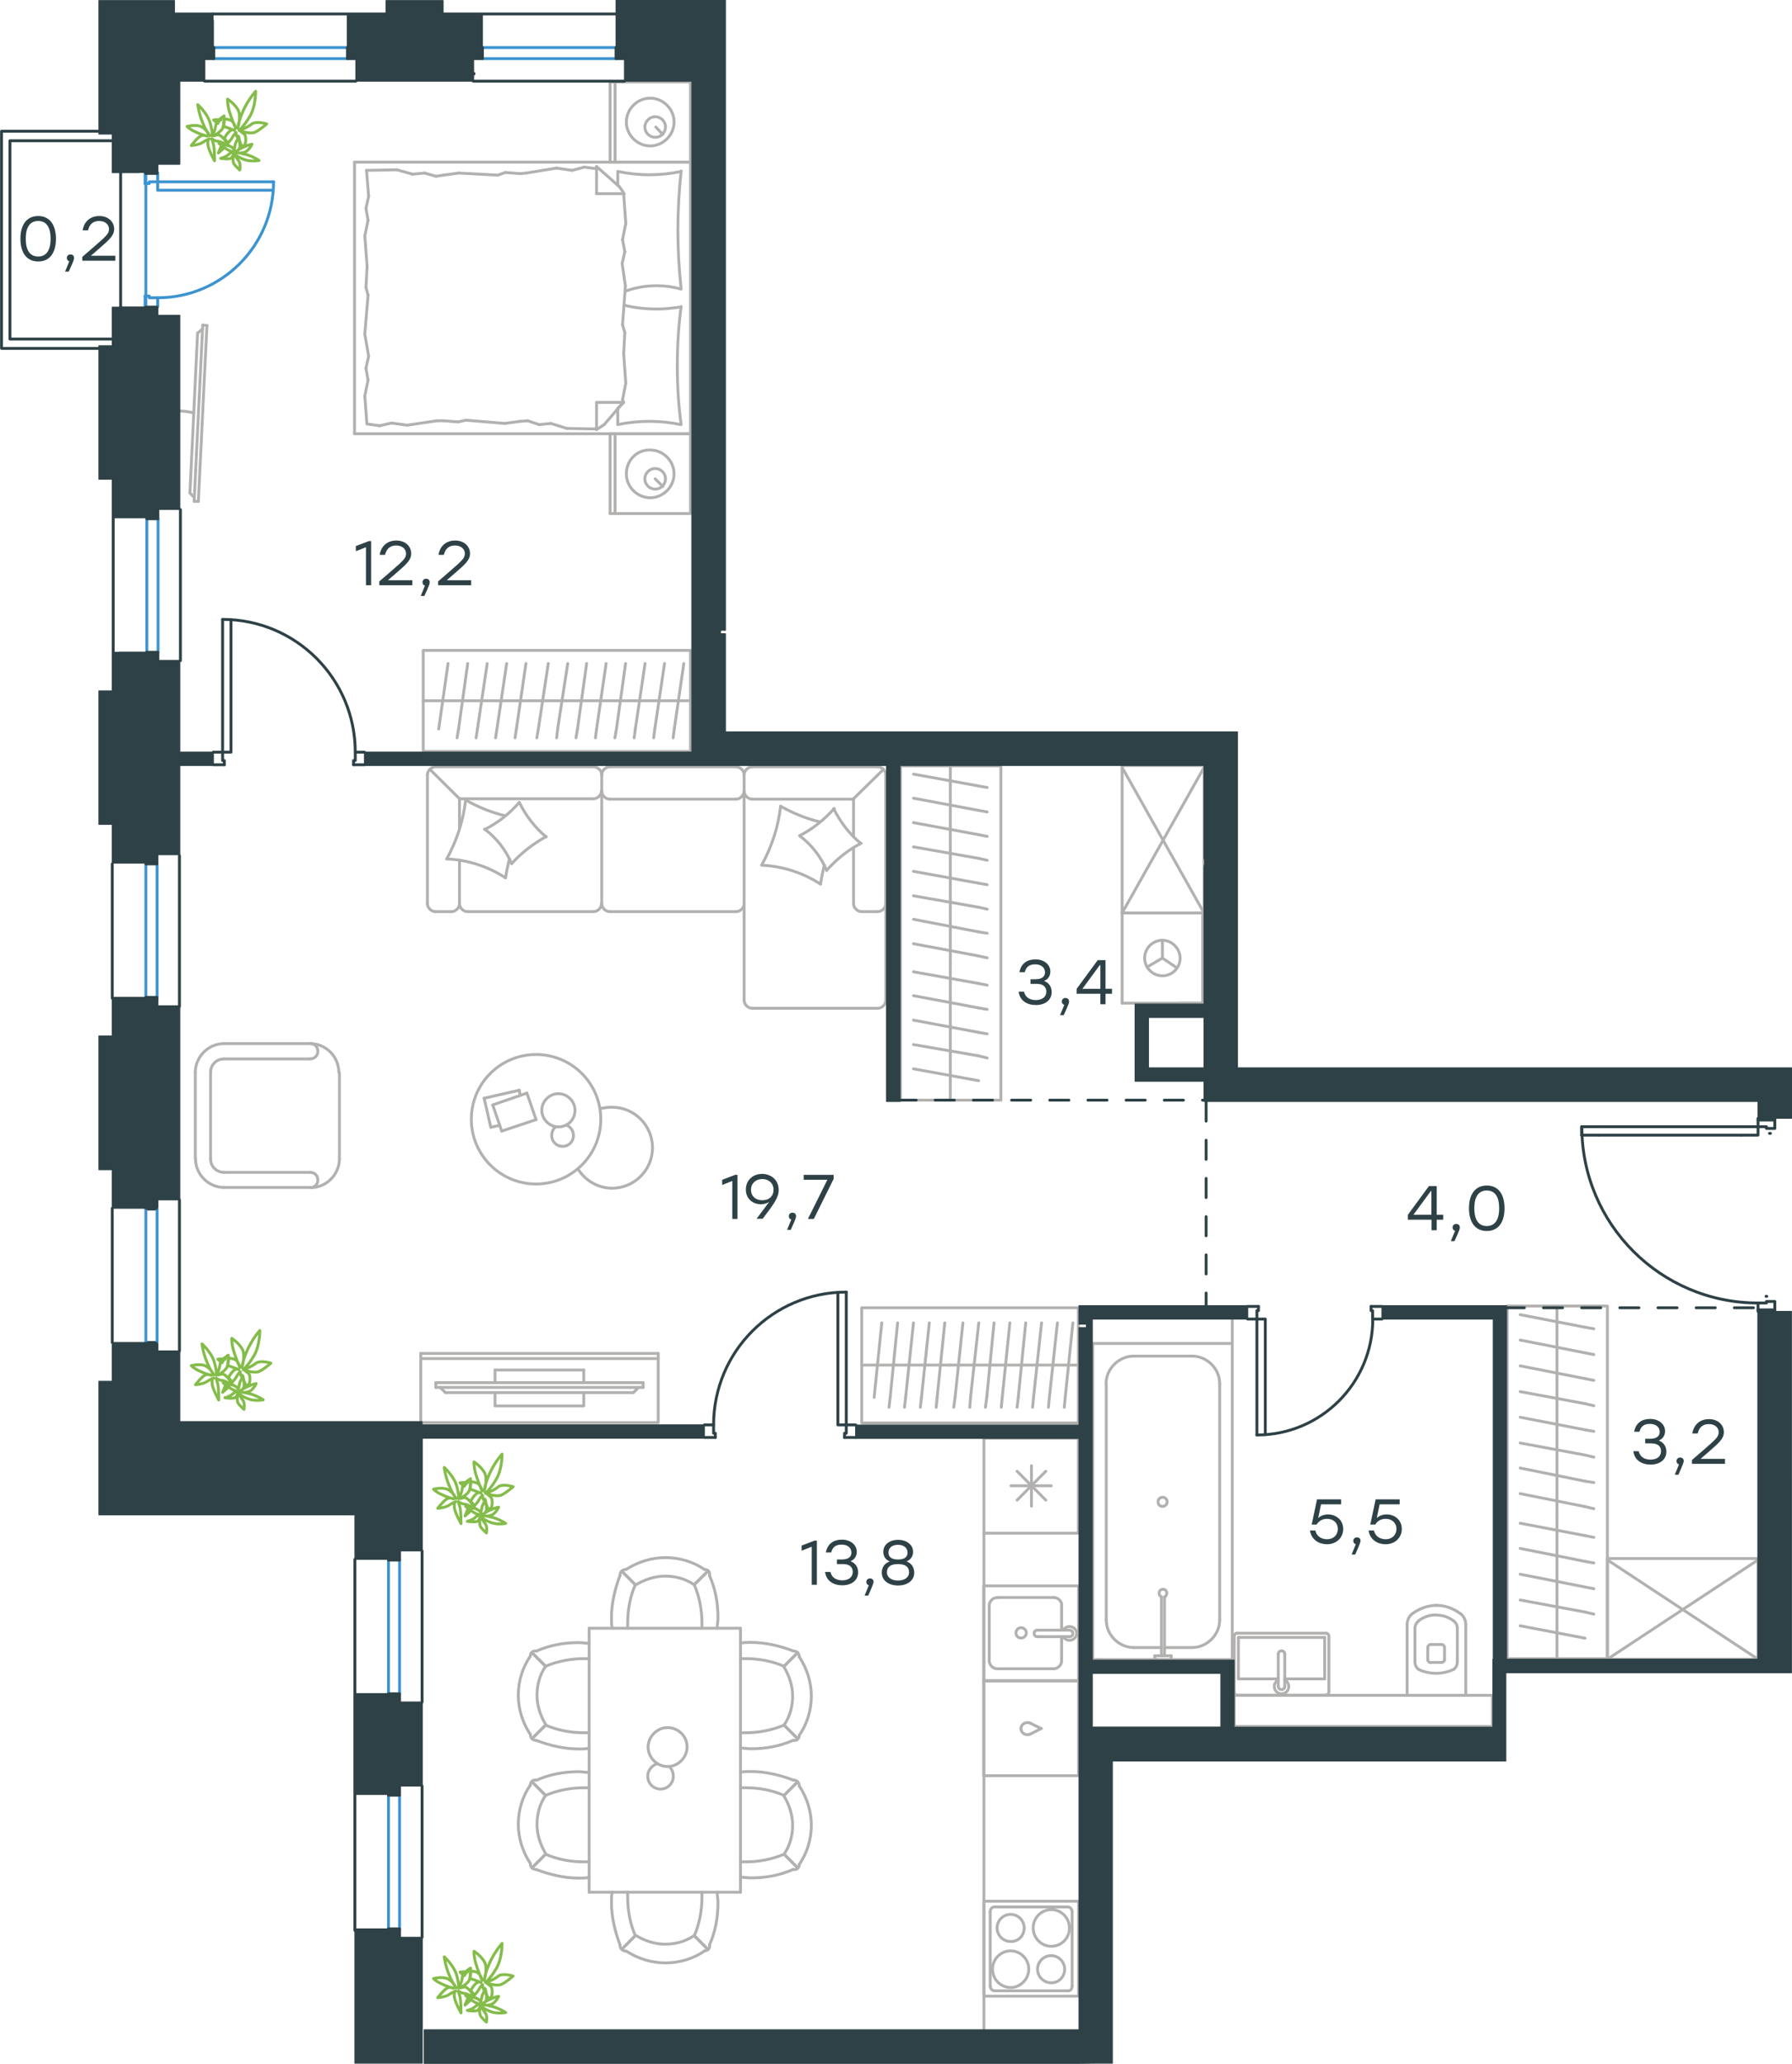 <?xml version="1.0" encoding="utf-8"?>
<!-- Generator: Adobe Illustrator 26.5.0, SVG Export Plug-In . SVG Version: 6.00 Build 0)  -->
<svg version="1.1" id="Слой_1" xmlns="http://www.w3.org/2000/svg" xmlns:xlink="http://www.w3.org/1999/xlink" x="0px" y="0px"
	 viewBox="0 0 938.7 1080.5" style="enable-background:new 0 0 938.7 1080.5;" xml:space="preserve">
<style type="text/css">
	.st0{fill:none;stroke:#2D4146;stroke-width:1.5;stroke-linecap:round;stroke-linejoin:round;stroke-miterlimit:22.926;}
	.st1{fill:none;stroke:#3C93D0;stroke-width:1.5;stroke-linecap:round;stroke-linejoin:round;stroke-miterlimit:22.926;}
	.st2{fill:none;stroke:#B2B1B0;stroke-width:1.5;stroke-linecap:round;stroke-linejoin:round;stroke-miterlimit:22.926;}
	.st3{fill:none;stroke:#3C93D0;stroke-width:1.5;stroke-linecap:round;stroke-linejoin:round;stroke-miterlimit:10;}
	.st4{fill:none;stroke:#2D4146;stroke-width:1.5;stroke-linecap:round;stroke-linejoin:round;stroke-miterlimit:10;}
	.st5{fill:#2D4146;}
	
		.st6{fill-rule:evenodd;clip-rule:evenodd;fill:#2D4146;stroke:#2D4146;stroke-width:0.5;stroke-linecap:round;stroke-linejoin:round;stroke-miterlimit:10;}
	
		.st7{fill:none;stroke:#2D4247;stroke-width:1.5;stroke-linecap:round;stroke-linejoin:round;stroke-miterlimit:22.926;stroke-dasharray:10;}
	.st8{fill:none;stroke:#84BC4A;stroke-width:1.5;stroke-linecap:round;stroke-linejoin:round;stroke-miterlimit:22.926;}
</style>
<g>
	<line class="st0" x1="94" y1="448" x2="94" y2="527"/>
	<line class="st1" x1="76.4" y1="452.8" x2="76.4" y2="522.7"/>
	<line class="st1" x1="82.3" y1="452.8" x2="82.3" y2="522.7"/>
	<line class="st0" x1="58.8" y1="452.3" x2="58.8" y2="522.7"/>
</g>
<g>
	<g>
		<line class="st2" x1="361.7" y1="227.1" x2="361.7" y2="268.9"/>
		<line class="st2" x1="319.6" y1="268.9" x2="319.6" y2="227.1"/>
		<line class="st2" x1="319.6" y1="227.1" x2="361.7" y2="227.1"/>
		<line class="st2" x1="361.7" y1="268.9" x2="319.6" y2="268.9"/>
		<line class="st2" x1="343.2" y1="250.7" x2="347.2" y2="254.7"/>
		<line class="st2" x1="322.2" y1="268.9" x2="322.2" y2="227.1"/>
		<path class="st2" d="M328.1,248.1c0,6.8,5.7,12.5,12.5,12.5s12.5-5.7,12.5-12.5s-5.7-12.5-12.5-12.5
			C333.5,235.4,328.1,241.1,328.1,248.1z"/>
		<path class="st2" d="M337.8,250.7c0,3.1,2.6,5.4,5.4,5.4c3.1,0,5.4-2.6,5.4-5.4c0-3.1-2.6-5.4-5.4-5.4
			C340.4,245.3,337.8,247.6,337.8,250.7z"/>
		<line class="st2" x1="361.7" y1="84.9" x2="361.7" y2="227.1"/>
		<line class="st2" x1="323.6" y1="96.9" x2="323.6" y2="89.8"/>
		<line class="st2" x1="326.7" y1="210.7" x2="312.5" y2="210.7"/>
		<line class="st2" x1="323.6" y1="213.8" x2="326.7" y2="210.7"/>
		<line class="st2" x1="185.7" y1="84.9" x2="361.7" y2="84.9"/>
		<line class="st2" x1="312.5" y1="224.9" x2="312.5" y2="210.7"/>
		<line class="st2" x1="361.7" y1="227.1" x2="185.7" y2="227.1"/>
		<line class="st2" x1="312.5" y1="87.2" x2="324.4" y2="97.7"/>
		<line class="st2" x1="324.4" y1="97.7" x2="327" y2="101.4"/>
		<line class="st2" x1="323.6" y1="222.3" x2="323.6" y2="214"/>
		<line class="st2" x1="326.7" y1="101.4" x2="312.5" y2="101.4"/>
		<line class="st2" x1="326.7" y1="210.4" x2="316.5" y2="222.3"/>
		<line class="st2" x1="316.5" y1="222.3" x2="312.5" y2="224.9"/>
		<line class="st2" x1="312.5" y1="87.2" x2="312.5" y2="101.4"/>
		<line class="st2" x1="191.7" y1="150.5" x2="192.3" y2="139.4"/>
		<line class="st2" x1="193.1" y1="186.5" x2="191.1" y2="174.9"/>
		<line class="st2" x1="192.8" y1="199" x2="191.7" y2="192.8"/>
		<line class="st2" x1="191.7" y1="192.8" x2="193.1" y2="186.5"/>
		<line class="st2" x1="192.8" y1="154.5" x2="191.7" y2="150.5"/>
		<line class="st2" x1="191.1" y1="174.9" x2="192.8" y2="154.5"/>
		<line class="st2" x1="192.2" y1="222" x2="191.1" y2="207.3"/>
		<line class="st2" x1="191.1" y1="207.3" x2="192.8" y2="199"/>
		<line class="st2" x1="193.1" y1="102.8" x2="192" y2="89.2"/>
		<line class="st2" x1="192.8" y1="115.3" x2="191.7" y2="109.1"/>
		<line class="st2" x1="191.7" y1="109.1" x2="193.1" y2="102.8"/>
		<line class="st2" x1="192.3" y1="139.4" x2="191.1" y2="123.5"/>
		<line class="st2" x1="191.1" y1="123.5" x2="192.8" y2="115.3"/>
		<line class="st2" x1="185.7" y1="84.9" x2="185.7" y2="227.1"/>
		<path class="st2" d="M356.8,151.3c-1.1-10.2-1.7-20.4-1.7-30.9c0-10.2,0.6-20.7,1.7-30.9"/>
		<path class="st2" d="M327.4,152.5c5.7-2,10.7-2.9,16.7-2.9c4.3,0,8.5,0.6,12.5,1.7"/>
		<path class="st2" d="M356.8,89.8c-5.4,1.1-11.1,1.7-16.5,1.7c-5.7,0-11.1-0.6-16.5-1.7"/>
		<path class="st2" d="M356.8,160.7c-4.3,0.6-8.5,1.1-12.5,1.1c-6,0-11.7-0.6-17.3-2"/>
		<line class="st2" x1="276.4" y1="220.3" x2="272.4" y2="220.6"/>
		<line class="st2" x1="288.6" y1="221.7" x2="282.4" y2="222.3"/>
		<line class="st2" x1="282.4" y1="222.3" x2="276.4" y2="220.3"/>
		<line class="st2" x1="312.5" y1="224.6" x2="296.9" y2="224.3"/>
		<line class="st2" x1="296.9" y1="224.3" x2="288.6" y2="221.7"/>
		<line class="st2" x1="240" y1="220.9" x2="232.3" y2="220.3"/>
		<line class="st2" x1="272.4" y1="220.6" x2="264.5" y2="221.7"/>
		<line class="st2" x1="244" y1="220" x2="240" y2="220.9"/>
		<line class="st2" x1="264.5" y1="221.7" x2="244" y2="220"/>
		<line class="st2" x1="232.3" y1="220.3" x2="228.9" y2="220.3"/>
		<line class="st2" x1="205.1" y1="221.5" x2="198.8" y2="222.9"/>
		<line class="st2" x1="198.8" y1="222.9" x2="192.6" y2="222"/>
		<line class="st2" x1="228.9" y1="220.3" x2="213.3" y2="222.6"/>
		<line class="st2" x1="213.3" y1="222.6" x2="205.1" y2="221.5"/>
		<line class="st2" x1="228.4" y1="92.3" x2="232.3" y2="91.7"/>
		<line class="st2" x1="216.1" y1="91.2" x2="222.4" y2="90.6"/>
		<line class="st2" x1="222.4" y1="90.6" x2="228.4" y2="92.3"/>
		<line class="st2" x1="192" y1="89.2" x2="207.9" y2="88.9"/>
		<line class="st2" x1="207.9" y1="88.9" x2="216.1" y2="91.2"/>
		<line class="st2" x1="264.7" y1="90.3" x2="272.4" y2="90.9"/>
		<line class="st2" x1="232.3" y1="91.7" x2="240.3" y2="90.6"/>
		<line class="st2" x1="260.8" y1="91.7" x2="264.7" y2="90.3"/>
		<line class="st2" x1="240.3" y1="90.6" x2="260.8" y2="91.7"/>
		<line class="st2" x1="272.4" y1="90.9" x2="275.8" y2="90.6"/>
		<line class="st2" x1="312.2" y1="88.3" x2="312.8" y2="88.3"/>
		<line class="st2" x1="299.7" y1="89.2" x2="306" y2="87.5"/>
		<line class="st2" x1="306" y1="87.5" x2="312.2" y2="88.3"/>
		<line class="st2" x1="275.8" y1="90.6" x2="291.5" y2="88"/>
		<line class="st2" x1="291.5" y1="88" x2="299.7" y2="89.2"/>
		<path class="st2" d="M356.8,222.3c-1.4-10.2-2-20.4-2-30.9c0-10.2,0.6-20.7,2-30.9"/>
		<path class="st2" d="M323.6,222.3c5.4-1.1,11.1-1.7,16.5-1.7c5.7,0,11.1,0.6,16.5,1.7"/>
		<line class="st2" x1="327.3" y1="174.1" x2="326.7" y2="185.1"/>
		<line class="st2" x1="325.9" y1="138" x2="327.6" y2="149.6"/>
		<line class="st2" x1="326.1" y1="125.5" x2="327.3" y2="131.8"/>
		<line class="st2" x1="327.3" y1="131.8" x2="325.9" y2="138"/>
		<line class="st2" x1="326.1" y1="170.1" x2="327.3" y2="174.1"/>
		<line class="st2" x1="327.6" y1="149.6" x2="326.1" y2="170.1"/>
		<line class="st2" x1="326.7" y1="101.4" x2="327.8" y2="117"/>
		<line class="st2" x1="327.8" y1="117" x2="326.1" y2="125.5"/>
		<line class="st2" x1="326.1" y1="209.3" x2="326.4" y2="210.7"/>
		<line class="st2" x1="326.7" y1="185.1" x2="327.8" y2="200.7"/>
		<line class="st2" x1="327.8" y1="200.7" x2="326.1" y2="209.3"/>
		<line class="st2" x1="361.7" y1="42.9" x2="361.7" y2="84.9"/>
		<line class="st2" x1="319.6" y1="84.9" x2="319.6" y2="42.9"/>
		<line class="st2" x1="319.9" y1="42.9" x2="361.7" y2="42.9"/>
		<line class="st2" x1="361.7" y1="84.9" x2="319.9" y2="84.9"/>
		<line class="st2" x1="343.5" y1="66.5" x2="347.2" y2="70.4"/>
		<line class="st2" x1="322.2" y1="84.9" x2="322.2" y2="42.9"/>
		<path class="st2" d="M328.1,63.9c0,6.8,5.7,12.5,12.5,12.5s12.5-5.7,12.5-12.5s-5.7-12.5-12.5-12.5
			C333.8,51.4,328.1,57.1,328.1,63.9z"/>
		<path class="st2" d="M337.8,66.5c0,3.1,2.6,5.4,5.4,5.4c3.1,0,5.4-2.6,5.4-5.4c0-3.1-2.6-5.4-5.4-5.4S337.8,63.6,337.8,66.5z"/>
	</g>
	<g>
		<path class="st2" d="M101.5,216.2c-2.4-0.6-4.9-1-7.3-1"/>
		<line class="st2" x1="106.2" y1="170.2" x2="101.7" y2="262.5"/>
		<line class="st2" x1="103.9" y1="262.5" x2="108.4" y2="170.4"/>
		<line class="st2" x1="108.4" y1="170.4" x2="106.2" y2="170.2"/>
		<line class="st2" x1="99.5" y1="258.1" x2="103.5" y2="174.4"/>
		<line class="st2" x1="101.7" y1="260.5" x2="99.5" y2="258.1"/>
		<line class="st2" x1="103.5" y1="174.4" x2="106.1" y2="172.2"/>
		<line class="st2" x1="103.9" y1="262.5" x2="101.7" y2="262.5"/>
	</g>
</g>
<g>
	<line class="st2" x1="221.7" y1="366.9" x2="278.9" y2="366.9"/>
	<line class="st2" x1="269.8" y1="386.3" x2="270.5" y2="381.7"/>
	<line class="st2" x1="270.5" y1="381.7" x2="275.5" y2="347.4"/>
	<line class="st2" x1="259.6" y1="386.3" x2="260.3" y2="381.7"/>
	<line class="st2" x1="260.3" y1="381.7" x2="265.4" y2="347.4"/>
	<line class="st2" x1="249.4" y1="386.3" x2="250.1" y2="381.7"/>
	<line class="st2" x1="250.1" y1="381.7" x2="255.2" y2="347.4"/>
	<line class="st2" x1="239.4" y1="386.3" x2="240.2" y2="381.7"/>
	<line class="st2" x1="240.2" y1="381.7" x2="245" y2="347.4"/>
	<line class="st2" x1="229.8" y1="381.7" x2="234.7" y2="347.4"/>
	<rect x="221.7" y="340.5" class="st2" width="140" height="52.9"/>
	<line class="st2" x1="278.9" y1="366.9" x2="361.7" y2="366.9"/>
	<line class="st2" x1="352.6" y1="386.3" x2="353.2" y2="381.7"/>
	<line class="st2" x1="353.2" y1="381.7" x2="358.2" y2="347.4"/>
	<line class="st2" x1="342.4" y1="386.3" x2="343" y2="381.7"/>
	<line class="st2" x1="343" y1="381.7" x2="348.1" y2="347.4"/>
	<line class="st2" x1="332.2" y1="386.3" x2="332.8" y2="381.7"/>
	<line class="st2" x1="332.8" y1="381.7" x2="337.9" y2="347.4"/>
	<line class="st2" x1="322.1" y1="386.3" x2="322.9" y2="381.7"/>
	<line class="st2" x1="322.9" y1="381.7" x2="327.7" y2="347.4"/>
	<line class="st2" x1="311.9" y1="386.3" x2="312.5" y2="381.7"/>
	<line class="st2" x1="312.5" y1="381.7" x2="317.5" y2="347.4"/>
	<line class="st2" x1="301.7" y1="386.3" x2="302.5" y2="381.7"/>
	<line class="st2" x1="302.5" y1="381.7" x2="307.3" y2="347.4"/>
	<line class="st2" x1="291.6" y1="386.3" x2="292.1" y2="381.7"/>
	<line class="st2" x1="292.1" y1="381.7" x2="297.4" y2="347.4"/>
	<line class="st2" x1="282" y1="381.7" x2="287.2" y2="347.4"/>
	<line class="st2" x1="281.2" y1="386.3" x2="282" y2="381.7"/>
</g>
<g>
	<line class="st2" x1="223.9" y1="405.7" x2="223.9" y2="473.1"/>
	<line class="st2" x1="319.4" y1="477.3" x2="385.6" y2="477.3"/>
	<line class="st2" x1="389.8" y1="473.1" x2="389.8" y2="523.7"/>
	<line class="st2" x1="394" y1="527.9" x2="459.8" y2="527.9"/>
	<line class="st2" x1="464" y1="523.7" x2="464" y2="405.7"/>
	<line class="st2" x1="459.8" y1="401.5" x2="394" y2="401.5"/>
	<line class="st2" x1="228.1" y1="477.3" x2="236.5" y2="477.3"/>
	<line class="st2" x1="240.7" y1="473.1" x2="240.7" y2="450.4"/>
	<line class="st2" x1="240.7" y1="418.2" x2="310.9" y2="418.2"/>
	<line class="st2" x1="447.1" y1="418.2" x2="447.1" y2="437.8"/>
	<line class="st2" x1="451.4" y1="477.3" x2="459.8" y2="477.3"/>
	<line class="st2" x1="464" y1="473.1" x2="464" y2="405.7"/>
	<line class="st2" x1="225.3" y1="402.9" x2="240.7" y2="418.2"/>
	<line class="st2" x1="447.1" y1="418.2" x2="462.8" y2="402.8"/>
	<line class="st2" x1="315.2" y1="414.2" x2="315.2" y2="405.7"/>
	<line class="st2" x1="389.8" y1="473.1" x2="389.8" y2="414.2"/>
	<line class="st2" x1="315.2" y1="473.1" x2="315.2" y2="414.2"/>
	<line class="st2" x1="389.8" y1="414.2" x2="389.8" y2="405.7"/>
	<line class="st2" x1="244.9" y1="477.3" x2="310.9" y2="477.3"/>
	<line class="st2" x1="310.9" y1="401.5" x2="228.1" y2="401.5"/>
	<line class="st2" x1="319.4" y1="418.4" x2="385.6" y2="418.4"/>
	<line class="st2" x1="385.6" y1="401.5" x2="319.4" y2="401.5"/>
	<line class="st2" x1="394" y1="418.4" x2="447.1" y2="418.4"/>
	<line class="st2" x1="447.1" y1="443.7" x2="447.1" y2="473.1"/>
	<line class="st2" x1="240.7" y1="433.6" x2="240.7" y2="418.2"/>
	<path class="st2" d="M228.1,401.5c-2.2,0-4.2,2-4.2,4.2"/>
	<path class="st2" d="M464,405.7c0-2.2-2-4.2-4.2-4.2"/>
	<path class="st2" d="M459.8,527.9c2.2,0,4.2-2,4.2-4.2"/>
	<path class="st2" d="M223.9,473.1c0,2.2,2,4.2,4.2,4.2"/>
	<path class="st2" d="M236.5,477.3c2.2,0,4.2-2,4.2-4.2"/>
	<path class="st2" d="M240.7,473.1c0,2.2,2,4.2,4.2,4.2"/>
	<path class="st2" d="M385.6,477.3c2.2,0,4.2-2,4.2-4.2"/>
	<path class="st2" d="M315.2,473.1c0,2.2,2,4.2,4.2,4.2"/>
	<path class="st2" d="M310.9,477.3c2.2,0,4.2-2,4.2-4.2"/>
	<path class="st2" d="M447.1,473.1c0,2.2,2,4.2,4.2,4.2"/>
	<path class="st2" d="M459.8,477.3c2.2,0,4.2-2,4.2-4.2"/>
	<path class="st2" d="M310.9,418.2c2.2,0,4.2-2,4.2-4.2"/>
	<path class="st2" d="M315.2,405.7c0-2.2-2-4.2-4.2-4.2"/>
	<path class="st2" d="M315.2,414.2c0,2.2,2,4.2,4.2,4.2"/>
	<path class="st2" d="M319.4,401.5c-2.2,0-4.2,2-4.2,4.2"/>
	<path class="st2" d="M385.6,418.4c2.2,0,4.2-2.1,4.2-4.5"/>
	<path class="st2" d="M389.8,405.7c0-2.2-2-4.2-4.2-4.2"/>
	<path class="st2" d="M389.8,414.2c0,2.2,2,4.2,4.2,4.2"/>
	<path class="st2" d="M394,401.5c-2.2,0-4.2,2-4.2,4.2"/>
	<path class="st2" d="M431.8,452.9c-0.7,3.2-1.5,6.7-2,9.9"/>
	<path class="st2" d="M429.8,462.9c-9.2-6-19.8-9.4-30.8-9.9"/>
	<path class="st2" d="M399,452.9c5.2-9.4,8.7-19.9,9.9-30.8"/>
	<path class="st2" d="M408.9,422.1c6.5,3.7,13.4,6.5,20.6,8.2"/>
	<path class="st2" d="M451.1,441.5c-6.9,3.5-12.9,8.4-18.1,14.2"/>
	<path class="st2" d="M433,455.7c-3-7.2-7.9-13.4-14.1-18.1"/>
	<path class="st2" d="M418.9,437.5c6.9-3.5,12.9-8.4,18.1-14.2"/>
	<path class="st2" d="M436.7,423.4c3.5,7,8.2,13.2,14.1,18.1"/>
	<path class="st2" d="M286.1,438c-6.7,3.7-12.9,8.4-18.1,14.2"/>
	<path class="st2" d="M268,452.2c-3-7.2-7.9-13.4-14.1-18.1"/>
	<path class="st2" d="M253.9,434.3c6.9-3.5,12.9-8.2,18.1-14.2"/>
	<path class="st2" d="M272,420.1c3.5,7,8.2,13.2,14.1,18.1"/>
	<path class="st2" d="M266.8,449.7c-0.7,3.2-1.5,6.7-2,9.9"/>
	<path class="st2" d="M264.8,459.6c-9.2-6-19.8-9.4-30.8-9.9"/>
	<path class="st2" d="M234,449.7c5.2-9.4,8.7-19.9,9.9-30.8"/>
	<path class="st2" d="M244,418.9c6.5,3.7,13.4,6.5,20.6,8.2"/>
	<path class="st2" d="M389.8,523.7c0,2.2,2,4.2,4.2,4.2"/>
</g>
<g>
	<line class="st2" x1="253.6" y1="575" x2="257.1" y2="590.2"/>
	<line class="st2" x1="257.1" y1="590.2" x2="261.8" y2="589.2"/>
	<line class="st2" x1="272.5" y1="573.5" x2="272" y2="570.8"/>
	<line class="st2" x1="272" y1="570.8" x2="253.6" y2="575"/>
	<line class="st2" x1="258.1" y1="578.5" x2="262.8" y2="592.2"/>
	<line class="st2" x1="262.8" y1="592.2" x2="280.8" y2="586.2"/>
	<line class="st2" x1="280.8" y1="586.2" x2="276" y2="572.3"/>
	<line class="st2" x1="276" y1="572.3" x2="258.1" y2="578.5"/>
	<ellipse class="st2" cx="280.8" cy="586" rx="33.9" ry="33.9"/>
	<path class="st2" d="M292.5,590c-4.7,0-8.7-4-8.7-8.7s4-8.7,8.7-8.7s8.7,4,8.7,8.7C301.2,586.2,297.4,590,292.5,590z"/>
	<path class="st2" d="M291,590c-1.2,1-2,2.7-2,4.5c0,3.2,2.5,5.7,5.7,5.7s5.7-2.5,5.7-5.7c0-2.5-1.5-4.5-3.7-5.5"/>
	<path class="st2" d="M302.7,611.9c3.7,6.2,10.7,10.2,17.9,10.2c11.7,0,21.2-9.5,21.2-21.2s-9.5-21.2-21.2-21.2
		c-2.1,0-4.1,0.2-6.2,0.8"/>
</g>
<g>
	<g>
		<line class="st2" x1="220.4" y1="711.3" x2="344.8" y2="711.3"/>
		<polyline class="st2" points="344.8,708.6 344.8,744.8 220.4,744.8 220.4,708.6 		"/>
		<line class="st2" x1="220.4" y1="708.6" x2="344.8" y2="708.6"/>
	</g>
	<g>
		<polyline class="st2" points="305.8,729.1 305.8,736.1 259.3,736.1 259.3,729.1 		"/>
		<line class="st2" x1="259.3" y1="723.9" x2="259.3" y2="717.3"/>
		<line class="st2" x1="259.3" y1="717.3" x2="305.8" y2="717.3"/>
		<line class="st2" x1="305.8" y1="717.3" x2="305.8" y2="723.9"/>
		<line class="st2" x1="228.3" y1="723.9" x2="228.3" y2="726.4"/>
		<line class="st2" x1="331.8" y1="729.1" x2="334.5" y2="726.4"/>
		<line class="st2" x1="230.6" y1="726.4" x2="233.3" y2="729.1"/>
		<line class="st2" x1="336.9" y1="726.4" x2="228.3" y2="726.4"/>
		<line class="st2" x1="228.3" y1="723.9" x2="336.9" y2="723.9"/>
		<line class="st2" x1="336.9" y1="723.9" x2="336.9" y2="726.4"/>
		<line class="st2" x1="233.3" y1="729.1" x2="331.8" y2="729.1"/>
	</g>
</g>
<g>
	<line class="st2" x1="117.4" y1="546.4" x2="162.5" y2="546.4"/>
	<line class="st2" x1="102.3" y1="606.7" x2="102.3" y2="561.5"/>
	<line class="st2" x1="162.5" y1="621.7" x2="117.4" y2="621.7"/>
	<line class="st2" x1="177.8" y1="561.5" x2="177.8" y2="606.7"/>
	<line class="st2" x1="110.3" y1="561.5" x2="110.3" y2="606.7"/>
	<line class="st2" x1="162.5" y1="613.8" x2="117.4" y2="613.8"/>
	<line class="st2" x1="162.5" y1="554.4" x2="117.4" y2="554.4"/>
	<path class="st2" d="M117.4,621.7c-8.2,0-15-6.8-15-15.1"/>
	<path class="st2" d="M102.3,561.5c0-8.2,6.8-15.1,15-15.1"/>
	<path class="st2" d="M162.5,546.4c8.2,0,15,6.8,15,15.1"/>
	<path class="st2" d="M177.8,606.7c0,8.2-6.8,15.1-15,15.1"/>
	<path class="st2" d="M110.3,561.5c0-4,3.1-7.1,7.1-7.1"/>
	<path class="st2" d="M117.4,613.8c-4,0-7.1-3.1-7.1-7.1"/>
	<path class="st2" d="M162.5,546.4C162.8,546.4,162.8,546.4,162.5,546.4c2.3,0,4,1.7,4,4s-1.7,4-4,4"/>
	<path class="st2" d="M162.5,613.8C162.8,613.8,162.8,613.8,162.5,613.8c2.3,0,4,1.7,4,4s-1.7,4-4,4"/>
</g>
<g>
	<line class="st2" x1="564.9" y1="753" x2="564.9" y2="802.7"/>
	<line class="st2" x1="540.3" y1="767.4" x2="540.3" y2="788.6"/>
	<line class="st2" x1="532.8" y1="785.4" x2="547.8" y2="770.3"/>
	<line class="st2" x1="532.8" y1="770.3" x2="547.8" y2="785.4"/>
	<line class="st2" x1="529.6" y1="777.9" x2="550.7" y2="777.9"/>
	<line class="st2" x1="564.9" y1="802.7" x2="515.4" y2="802.7"/>
	<line class="st2" x1="515.4" y1="753" x2="515.4" y2="802.7"/>
	<line class="st2" x1="564.9" y1="753" x2="515.4" y2="753"/>
</g>
<g>
	<rect x="515.3" y="830.3" class="st2" width="49.7" height="49.6"/>
	<line class="st2" x1="543.4" y1="856.9" x2="560.1" y2="856.9"/>
	<line class="st2" x1="556.1" y1="853.5" x2="556.1" y2="840.5"/>
	<line class="st2" x1="518.2" y1="840.5" x2="518.2" y2="869.6"/>
	<line class="st2" x1="556.1" y1="869.6" x2="556.1" y2="856.9"/>
	<line class="st2" x1="522.4" y1="873.7" x2="552" y2="873.7"/>
	<line class="st2" x1="560.1" y1="853.5" x2="543.4" y2="853.5"/>
	<line class="st2" x1="552" y1="836.4" x2="522.4" y2="836.4"/>
	<path class="st2" d="M543.4,856.9L543.4,856.9c-1,0-1.7-0.7-1.7-1.7s0.7-1.7,1.7-1.7"/>
	<path class="st2" d="M552,836.4c2.2,0,4.2,1.9,4.2,4.1"/>
	<path class="st2" d="M556.9,853.5c0.7-1.2,2-1.9,3.4-1.9c2,0,3.7,1.7,3.7,3.6c0,1.9-1.7,3.6-3.7,3.6c-1.5,0-2.7-0.7-3.4-1.9"/>
	<path class="st2" d="M522.4,873.7c-2.2,0-4.2-1.9-4.2-4.1"/>
	<path class="st2" d="M556.1,869.6c0,2.2-2,4.1-4.2,4.1"/>
	<path class="st2" d="M518.2,840.5c0-2.2,2-4.1,4.2-4.1"/>
	<path class="st2" d="M560.1,853.5h0.2c1,0,1.7,0.7,1.7,1.7s-0.7,1.7-1.7,1.7h-0.2"/>
	<path class="st2" d="M534.9,857.6c1.5,0,2.7-1.2,2.7-2.7c0-1.4-1.2-2.7-2.7-2.7s-2.7,1.2-2.7,2.7
		C532.2,856.6,533.4,857.6,534.9,857.6z"/>
</g>
<g>
	<path class="st2" d="M536.5,1009.4c0-3.9-3.2-7.1-7.1-7.1c-3.9,0-7.1,3.2-7.1,7.1c0,3.9,3.2,7.1,7.1,7.1
		C533.3,1016.6,536.5,1013.6,536.5,1009.4z"/>
	<path class="st2" d="M538.9,1031c0-5.2-4.2-9.6-9.5-9.6c-5.1,0-9.5,4.2-9.5,9.6c0,5.2,4.2,9.6,9.5,9.6
		C534.5,1040.6,538.9,1036.2,538.9,1031z"/>
	<path class="st2" d="M557.7,1031c0-3.9-3.2-7.1-7.1-7.1c-3.9,0-7.1,3.2-7.1,7.1s3.2,7.1,7.1,7.1
		C554.6,1038.2,557.7,1035,557.7,1031z"/>
	<path class="st2" d="M560.2,1009.4c0-5.2-4.2-9.6-9.5-9.6c-5.1,0-9.5,4.2-9.5,9.6c0,5.2,4.2,9.6,9.5,9.6S560.2,1014.8,560.2,1009.4
		z"/>
	<line class="st2" x1="518.7" y1="1039.9" x2="518.7" y2="1000.9"/>
	<line class="st2" x1="559.4" y1="1042.3" x2="520.9" y2="1042.3"/>
	<line class="st2" x1="561.6" y1="1000.9" x2="561.6" y2="1039.9"/>
	<line class="st2" x1="520.9" y1="998.4" x2="559.4" y2="998.4"/>
	<path class="st2" d="M561.6,1039.9L561.6,1039.9c0,1.5-1,2.5-2.2,2.5"/>
	<path class="st2" d="M518.7,1000.9L518.7,1000.9c0-1.5,1-2.5,2.2-2.5"/>
	<path class="st2" d="M520.9,1042.3L520.9,1042.3c-1.2,0-2.2-1.2-2.2-2.5"/>
	<path class="st2" d="M559.4,998.4L559.4,998.4c1.2,0,2.2,1.2,2.2,2.5"/>
	<rect x="515.4" y="995.4" class="st2" width="49.6" height="49.7"/>
</g>
<g>
	<rect x="515.3" y="880.1" class="st2" width="49.7" height="49.6"/>
	<line class="st2" x1="545.4" y1="905" x2="539.5" y2="902.1"/>
	<line class="st2" x1="539.5" y1="908" x2="545.4" y2="905"/>
	<path class="st2" d="M539.5,908c-0.5,0.2-1,0.2-1.5,0.2c-1.7,0-3.2-1.5-3.2-3.2"/>
	<path class="st2" d="M539.5,902.1c-0.5-0.2-1-0.2-1.5-0.2c-1.7,0-3.2,1.5-3.2,3.2"/>
</g>
<line class="st2" x1="515.4" y1="802.7" x2="515.4" y2="1062.6"/>
<g>
	<line class="st2" x1="308.6" y1="990.7" x2="308.6" y2="852.5"/>
	<line class="st2" x1="387.9" y1="852.5" x2="387.9" y2="990.7"/>
	<path class="st2" d="M410.7,903.2c3.1-4.5,4.5-9.8,4.5-15.2s-1.8-10.7-4.5-15.2"/>
	<path class="st2" d="M387.9,915.2c1.8,0,3.6,0.4,5.4,0.4c7.6,0,15.2-1.3,22.3-4.5"/>
	<path class="st2" d="M415.6,864.4c-7.1-2.7-14.7-4.5-22.3-4.5c-1.8,0-3.6,0-5.4,0.4"/>
	<path class="st2" d="M387.9,907.2c0.9,0,1.8,0,2.7,0c6.7,0,13.8-1.3,20.1-4"/>
	<path class="st2" d="M410.7,872.4c-6.3-2.7-13-4-20.1-4c-0.9,0-1.8,0-2.7,0"/>
	<path class="st2" d="M418.7,908.5c4-5.8,6.3-12.9,6.3-20.5c0-7.1-2.2-14.3-6.3-20.5"/>
	<line class="st2" x1="410.7" y1="903.2" x2="417.8" y2="910.3"/>
	<line class="st2" x1="410.7" y1="872.4" x2="417.8" y2="865.3"/>
	<line class="st2" x1="410.7" y1="903.2" x2="417.8" y2="910.3"/>
	<line class="st2" x1="410.7" y1="872.4" x2="417.8" y2="865.3"/>
	<path class="st2" d="M418.7,867.5c0-1.8-1.3-3.1-3.1-3.1"/>
	<path class="st2" d="M415.6,911.2c1.8,0.3,3.1-0.9,3.1-2.7"/>
	<path class="st2" d="M410.7,970.8c3.1-4.5,4.5-9.8,4.5-15.2s-1.8-10.7-4.5-15.2"/>
	<path class="st2" d="M387.9,982.8c1.8,0,3.6,0.4,5.4,0.4c7.6,0,15.2-1.3,22.3-4.5"/>
	<path class="st2" d="M415.6,932c-7.1-2.7-14.7-4.5-22.3-4.5c-1.8,0-3.6,0-5.4,0.4"/>
	<path class="st2" d="M387.9,974.8c0.9,0,1.8,0,2.7,0c6.7,0,13.8-1.3,20.1-4"/>
	<path class="st2" d="M410.7,940c-6.3-2.7-13-4-20.1-4c-0.9,0-1.8,0-2.7,0"/>
	<path class="st2" d="M418.7,976.1c4-5.8,6.3-12.9,6.3-20.5c0-7.1-2.2-14.3-6.3-20.5"/>
	<line class="st2" x1="410.7" y1="970.8" x2="417.8" y2="977.9"/>
	<line class="st2" x1="410.7" y1="940" x2="417.8" y2="932.9"/>
	<line class="st2" x1="410.7" y1="970.8" x2="417.8" y2="977.9"/>
	<line class="st2" x1="410.7" y1="940" x2="417.8" y2="932.9"/>
	<path class="st2" d="M418.7,935.1c0-1.8-1.3-3.1-3.1-3.1"/>
	<path class="st2" d="M415.6,978.8c1.8,0.3,3.1-0.9,3.1-2.7"/>
	<path class="st2" d="M375.7,852.5c0-1.8,0.4-3.6,0.4-5.4c0-7.6-1.3-15.2-4.5-22.3"/>
	<path class="st2" d="M324.8,824.8c-2.7,7.1-4.5,14.7-4.5,22.3c0,1.8,0,3.6,0.4,5.4"/>
	<path class="st2" d="M332.8,829.7c-2.7,6.2-4,12.9-4,20.1c0,0.9,0,1.8,0,2.7"/>
	<line class="st2" x1="332.8" y1="829.7" x2="325.7" y2="822.6"/>
	<line class="st2" x1="332.8" y1="829.7" x2="325.7" y2="822.6"/>
	<path class="st2" d="M327.9,821.7c-1.8,0-3.1,1.3-3.1,3.1"/>
	<path class="st2" d="M375.7,990.7c0,1.8,0.4,3.6,0.4,5.4c0,7.6-1.3,15.2-4.5,22.3"/>
	<path class="st2" d="M324.8,1018.3c-2.7-7.1-4.5-14.7-4.5-22.3c0-1.8,0-3.6,0.4-5.4"/>
	<path class="st2" d="M332.8,1013.4c-2.7-6.2-4-12.9-4-20.1c0-0.9,0-1.8,0-2.7"/>
	<line class="st2" x1="332.8" y1="1013.4" x2="325.7" y2="1020.6"/>
	<line class="st2" x1="332.8" y1="1013.4" x2="325.7" y2="1020.6"/>
	<path class="st2" d="M327.9,1021.5c-1.8,0-3.1-1.3-3.1-3.1"/>
	<line class="st2" x1="308.6" y1="852.5" x2="387.9" y2="852.5"/>
	<line class="st2" x1="387.9" y1="990.7" x2="308.6" y2="990.7"/>
	<path class="st2" d="M349.7,904.5c-5.5,0-10.2,4.7-10.2,10.2s4.7,10.2,10.2,10.2s10.2-4.7,10.2-10.2
		C360,909,355.2,904.5,349.7,904.5z"/>
	<path class="st2" d="M350.7,925c1.2,1.2,2,3,2,5c0,3.7-3,6.7-6.7,6.7s-6.7-3-6.7-6.7c0-3,2-5.5,4.7-6.5"/>
	<path class="st2" d="M363.6,829.7c-4.5-3.1-9.8-4.5-15.2-4.5c-5.4,0-10.7,1.8-15.2,4.5"/>
	<path class="st2" d="M367.7,852.5c0-0.9,0-1.8,0-2.7c0-6.7-1.3-13.8-4-20.1"/>
	<path class="st2" d="M369,821.7c-5.8-4-13-6.2-20.5-6.2c-7.1,0-14.3,2.2-20.5,6.2"/>
	<line class="st2" x1="363.6" y1="829.7" x2="370.8" y2="822.6"/>
	<line class="st2" x1="363.6" y1="829.7" x2="370.8" y2="822.6"/>
	<path class="st2" d="M371.7,824.8c0.3-1.8-0.9-3.1-2.7-3.1"/>
	<path class="st2" d="M363.6,1013.4c-4.5,3.1-9.8,4.5-15.2,4.5c-5.4,0-10.7-1.8-15.2-4.5"/>
	<path class="st2" d="M367.7,990.7c0,0.9,0,1.8,0,2.7c0,6.7-1.3,13.8-4,20.1"/>
	<path class="st2" d="M369,1021.5c-5.8,4-13,6.2-20.5,6.2c-7.1,0-14.3-2.2-20.5-6.2"/>
	<line class="st2" x1="363.6" y1="1013.4" x2="370.8" y2="1020.6"/>
	<line class="st2" x1="363.6" y1="1013.4" x2="370.8" y2="1020.6"/>
	<path class="st2" d="M371.7,1018.3c0.3,1.8-0.9,3.1-2.7,3.1"/>
	<path class="st2" d="M285.8,940c-3.1,4.5-4.5,9.8-4.5,15.2s1.8,10.7,4.5,15.2"/>
	<path class="st2" d="M308.6,928c-1.8,0-3.6-0.4-5.4-0.4c-7.6,0-15.2,1.3-22.3,4.5"/>
	<path class="st2" d="M280.9,978.8c7.1,2.7,14.7,4.5,22.3,4.5c1.8,0,3.6,0,5.4-0.4"/>
	<path class="st2" d="M308.6,936c-0.9,0-1.8,0-2.7,0c-6.7,0-13.8,1.3-20.1,4"/>
	<path class="st2" d="M285.8,970.8c6.3,2.7,13,4,20.1,4c0.9,0,1.8,0,2.7,0"/>
	<path class="st2" d="M277.8,934.6c-4,5.8-6.3,12.9-6.3,20.5c0,7.1,2.2,14.3,6.3,20.5"/>
	<line class="st2" x1="285.8" y1="940" x2="278.7" y2="932.9"/>
	<line class="st2" x1="285.8" y1="970.8" x2="278.7" y2="977.9"/>
	<line class="st2" x1="285.8" y1="940" x2="278.7" y2="932.9"/>
	<line class="st2" x1="285.8" y1="970.8" x2="278.7" y2="977.9"/>
	<path class="st2" d="M277.8,975.7c0,1.8,1.3,3.1,3.1,3.1"/>
	<path class="st2" d="M280.9,932c-1.8-0.3-3.1,0.9-3.1,2.7"/>
	<path class="st2" d="M285.8,872.4c-3.1,4.5-4.5,9.8-4.5,15.2s1.8,10.7,4.5,15.2"/>
	<path class="st2" d="M308.6,860.4c-1.8,0-3.6-0.4-5.4-0.4c-7.6,0-15.2,1.3-22.3,4.5"/>
	<path class="st2" d="M280.9,911.2c7.1,2.7,14.7,4.5,22.3,4.5c1.8,0,3.6,0,5.4-0.4"/>
	<path class="st2" d="M308.6,868.4c-0.9,0-1.8,0-2.7,0c-6.7,0-13.8,1.3-20.1,4"/>
	<path class="st2" d="M285.8,903.2c6.3,2.7,13,4,20.1,4c0.9,0,1.8,0,2.7,0"/>
	<path class="st2" d="M277.8,867.1c-4,5.8-6.3,12.9-6.3,20.5c0,7.1,2.2,14.3,6.3,20.5"/>
	<line class="st2" x1="285.8" y1="872.4" x2="278.7" y2="865.3"/>
	<line class="st2" x1="285.8" y1="903.2" x2="278.7" y2="910.3"/>
	<line class="st2" x1="285.8" y1="872.4" x2="278.7" y2="865.3"/>
	<line class="st2" x1="285.8" y1="903.2" x2="278.7" y2="910.3"/>
	<path class="st2" d="M277.8,908.1c0,1.8,1.3,3.1,3.1,3.1"/>
	<path class="st2" d="M280.9,864.4c-1.8-0.3-3.1,0.9-3.1,2.7"/>
</g>
<g>
	<line class="st2" x1="736.8" y1="887.6" x2="767.8" y2="887.6"/>
	<g>
		<line class="st2" x1="737.1" y1="850.6" x2="737.1" y2="887.6"/>
		<line class="st2" x1="763.4" y1="870.1" x2="763.4" y2="852.6"/>
		<line class="st2" x1="741.2" y1="852.6" x2="741.2" y2="870.1"/>
		<line class="st2" x1="756.7" y1="869.1" x2="756.7" y2="862.7"/>
		<line class="st2" x1="747.9" y1="862.7" x2="747.9" y2="869.1"/>
		<line class="st2" x1="749.6" y1="870.4" x2="755" y2="870.4"/>
		<line class="st2" x1="767.8" y1="887.6" x2="767.8" y2="850.6"/>
		<line class="st2" x1="755" y1="861" x2="749.6" y2="861"/>
		<path class="st2" d="M765.1,844.9c-3.7-2.7-8.1-4.4-12.5-4.4c0,0,0,0-0.3,0"/>
		<path class="st2" d="M755,870.4c1,0,1.7-0.7,1.7-1.7"/>
		<path class="st2" d="M761.4,874.1c1.3-1,2-2.4,2-4"/>
		<path class="st2" d="M756.7,862.7c0-1-0.7-1.7-1.7-1.7"/>
		<path class="st2" d="M761.4,848.6c-2.7-2-5.7-3-9.1-3"/>
		<path class="st2" d="M749.6,861c-1,0-1.7,0.7-1.7,1.7"/>
		<path class="st2" d="M747.9,868.8c0,1,0.7,1.7,1.7,1.7"/>
		<path class="st2" d="M741.2,870.1c0,1.7,0.7,3,2,4"/>
		<path class="st2" d="M743.2,874.1c2.7,1.3,6.1,2,9.1,2s6.1-0.7,9.1-2"/>
		<path class="st2" d="M743.2,848.6c-1.3,1-2,2.4-2,4"/>
		<path class="st2" d="M752.6,840.5L752.6,840.5c-4.7,0-9.1,1.7-12.8,4.4"/>
		<path class="st2" d="M767.8,850.6c0-2.4-1-4.4-2.7-5.7"/>
		<path class="st2" d="M739.8,844.9c-1.7,1.3-2.7,3.4-2.7,5.7"/>
		<path class="st2" d="M752.3,845.5L752.3,845.5c-3.4,0-6.4,1-9.1,3"/>
		<path class="st2" d="M763.4,852.6c0-1.7-0.7-3-2-4"/>
	</g>
	<rect x="646.5" y="887.6" class="st2" width="135.3" height="16.3"/>
</g>
<g>
	<line class="st2" x1="693.9" y1="857.3" x2="693.9" y2="879"/>
	<line class="st2" x1="693.9" y1="879" x2="673" y2="879"/>
	<line class="st2" x1="669.6" y1="879" x2="648.7" y2="879"/>
	<line class="st2" x1="648.7" y1="857.3" x2="693.9" y2="857.3"/>
	<line class="st2" x1="648.7" y1="879" x2="648.7" y2="857.3"/>
	<line class="st2" x1="648" y1="887.5" x2="694.6" y2="887.5"/>
	<line class="st2" x1="646.5" y1="856.8" x2="646.5" y2="885.8"/>
	<line class="st2" x1="694.6" y1="855.1" x2="648" y2="855.1"/>
	<line class="st2" x1="696.1" y1="885.8" x2="696.1" y2="856.8"/>
	<path class="st2" d="M696.1,856.8c0-1-0.6-1.7-1.5-1.7"/>
	<path class="st2" d="M648,855.1c-0.9,0-1.5,0.7-1.5,1.7"/>
	<path class="st2" d="M646.5,885.8c0,1,0.6,1.7,1.5,1.7"/>
	<path class="st2" d="M694.6,887.5c0.6,0,1.5-0.7,1.5-1.7"/>
	<line class="st2" x1="669.6" y1="866" x2="669.6" y2="882.7"/>
	<line class="st2" x1="673" y1="882.7" x2="673" y2="866"/>
	<path class="st2" d="M669.6,866L669.6,866c0-1,0.8-1.7,1.7-1.7c1,0,1.7,0.8,1.7,1.7l0,0"/>
	<path class="st2" d="M673,879.6c1.3,0.6,2.1,2,2.1,3.4c0,2.1-1.7,3.8-3.8,3.8s-3.8-1.7-3.8-3.8c0-1.4,0.8-2.7,2.1-3.4"/>
	<path class="st2" d="M673,882.7c0,0.1,0,0.2,0,0.2c0,1-0.8,1.7-1.7,1.7c-1,0-1.7-0.8-1.7-1.7c0-0.1,0-0.2,0-0.2"/>
</g>
<g>
	<line class="st2" x1="607.8" y1="862.6" x2="593.9" y2="862.6"/>
	<line class="st2" x1="624.4" y1="862.6" x2="610" y2="862.6"/>
	<line class="st2" x1="579.5" y1="848.2" x2="579.5" y2="724.4"/>
	<line class="st2" x1="593.9" y1="710" x2="624.4" y2="710"/>
	<line class="st2" x1="645.5" y1="703.4" x2="645.5" y2="868.9"/>
	<line class="st2" x1="572.4" y1="703.4" x2="645.5" y2="703.4"/>
	<line class="st2" x1="638.9" y1="724.4" x2="638.9" y2="848.2"/>
	<line class="st2" x1="572.4" y1="868.9" x2="572.4" y2="703.4"/>
	<line class="st2" x1="645.5" y1="868.9" x2="572.4" y2="868.9"/>
	<path class="st2" d="M593.9,710c-7.8,0-14.5,6.6-14.5,14.4"/>
	<path class="st2" d="M624.4,862.6c7.8,0,14.5-6.6,14.5-14.4"/>
	<path class="st2" d="M638.9,724.4c0-7.8-6.6-14.4-14.5-14.4"/>
	<path class="st2" d="M579.5,848.2c0,7.8,6.6,14.4,14.5,14.4"/>
	<line class="st2" x1="576.7" y1="868.9" x2="574.8" y2="868.9"/>
	<line class="st2" x1="608.4" y1="866.9" x2="608.4" y2="836.1"/>
	<line class="st2" x1="610" y1="836.1" x2="610" y2="866.9"/>
	<line class="st2" x1="613.5" y1="868.9" x2="604.9" y2="868.9"/>
	<line class="st2" x1="604.9" y1="868.9" x2="604.9" y2="866.9"/>
	<line class="st2" x1="604.9" y1="866.9" x2="613.5" y2="866.9"/>
	<line class="st2" x1="613.5" y1="866.9" x2="613.5" y2="868.9"/>
	<path class="st2" d="M610,836.1c0.8-0.4,1.2-1.2,1.2-2c0-1.2-0.8-2-2-2s-2,0.8-2,2c0,0.8,0.4,1.6,1.2,2"/>
	<path class="st2" d="M609,788.7c1.3,0,2.4-1.1,2.4-2.4s-1.1-2.4-2.4-2.4c-1.3,0-2.4,1.1-2.4,2.4C606.6,787.8,607.7,788.7,609,788.7
		z"/>
</g>
<g>
	<line class="st2" x1="630" y1="478" x2="587.8" y2="478"/>
	<g>
		<line class="st2" x1="587.8" y1="525.2" x2="587.8" y2="478"/>
		<line class="st2" x1="617.3" y1="525.2" x2="630" y2="525.2"/>
		<line class="st2" x1="587.8" y1="525.2" x2="630" y2="525.2"/>
		<line class="st2" x1="608.9" y1="501.6" x2="616.4" y2="506.7"/>
		<line class="st2" x1="608.9" y1="501.6" x2="608.9" y2="492.3"/>
		<line class="st2" x1="608.9" y1="501.6" x2="600.9" y2="506.3"/>
		<path class="st2" d="M608.9,492.3c-5.1,0-9.3,4.2-9.3,9.3c0,5.1,4.2,9.3,9.3,9.3s9.3-4.2,9.3-9.3
			C618.1,496.7,614,492.3,608.9,492.3z"/>
		<line class="st2" x1="630" y1="525.2" x2="630" y2="478"/>
	</g>
</g>
<line class="st2" x1="645.5" y1="703.4" x2="645.5" y2="690.4"/>
<g>
	<line class="st2" x1="497.8" y1="576" x2="497.8" y2="504.4"/>
	<line class="st2" x1="517.1" y1="515.8" x2="512.6" y2="514.9"/>
	<line class="st2" x1="512.6" y1="514.9" x2="478.5" y2="508.8"/>
	<line class="st2" x1="517.1" y1="528.5" x2="512.6" y2="527.7"/>
	<line class="st2" x1="512.6" y1="527.7" x2="478.5" y2="521.3"/>
	<line class="st2" x1="517.1" y1="541.3" x2="512.6" y2="540.5"/>
	<line class="st2" x1="512.6" y1="540.5" x2="478.5" y2="534.1"/>
	<line class="st2" x1="517.1" y1="553.9" x2="512.6" y2="552.8"/>
	<line class="st2" x1="512.6" y1="552.8" x2="478.5" y2="546.9"/>
	<line class="st2" x1="512.6" y1="565.8" x2="478.5" y2="559.6"/>
	<rect x="471.7" y="401" class="st2" width="52.6" height="175"/>
	<line class="st2" x1="497.8" y1="504.4" x2="497.8" y2="401"/>
	<line class="st2" x1="517.1" y1="412.3" x2="512.6" y2="411.5"/>
	<line class="st2" x1="512.6" y1="411.5" x2="478.5" y2="405.3"/>
	<line class="st2" x1="517.1" y1="425.1" x2="512.6" y2="424.3"/>
	<line class="st2" x1="512.6" y1="424.3" x2="478.5" y2="417.9"/>
	<line class="st2" x1="517.1" y1="437.9" x2="512.6" y2="437"/>
	<line class="st2" x1="512.6" y1="437" x2="478.5" y2="430.7"/>
	<line class="st2" x1="517.1" y1="450.4" x2="512.6" y2="449.4"/>
	<line class="st2" x1="512.6" y1="449.4" x2="478.5" y2="443.4"/>
	<line class="st2" x1="517.1" y1="463.2" x2="512.6" y2="462.4"/>
	<line class="st2" x1="512.6" y1="462.4" x2="478.5" y2="456.2"/>
	<line class="st2" x1="517.1" y1="476" x2="512.6" y2="475"/>
	<line class="st2" x1="512.6" y1="475" x2="478.5" y2="469"/>
	<line class="st2" x1="517.1" y1="488.6" x2="512.6" y2="487.9"/>
	<line class="st2" x1="512.6" y1="487.9" x2="478.5" y2="481.3"/>
	<line class="st2" x1="512.6" y1="500.5" x2="478.5" y2="494.1"/>
	<line class="st2" x1="517.1" y1="501.5" x2="512.6" y2="500.5"/>
</g>
<g>
	<rect x="587.8" y="400.8" class="st2" width="42.9" height="77.2"/>
	<line class="st2" x1="587.8" y1="478" x2="630.7" y2="401.8"/>
	<line class="st2" x1="587.8" y1="401.8" x2="630.7" y2="478"/>
</g>
<g>
	<line class="st2" x1="451.4" y1="714.7" x2="497.8" y2="714.7"/>
	<line class="st2" x1="490.4" y1="736.8" x2="490.9" y2="731.6"/>
	<line class="st2" x1="490.9" y1="731.6" x2="494.9" y2="692.6"/>
	<line class="st2" x1="482.1" y1="736.8" x2="482.7" y2="731.6"/>
	<line class="st2" x1="482.7" y1="731.6" x2="486.8" y2="692.6"/>
	<line class="st2" x1="473.8" y1="736.8" x2="474.4" y2="731.6"/>
	<line class="st2" x1="474.4" y1="731.6" x2="478.5" y2="692.6"/>
	<line class="st2" x1="465.7" y1="736.8" x2="466.3" y2="731.6"/>
	<line class="st2" x1="466.3" y1="731.6" x2="470.2" y2="692.6"/>
	<line class="st2" x1="457.9" y1="731.6" x2="461.9" y2="692.6"/>
	<rect x="451.4" y="684.7" class="st2" width="113.5" height="60.3"/>
	<line class="st2" x1="497.8" y1="714.7" x2="564.8" y2="714.7"/>
	<line class="st2" x1="557.5" y1="736.8" x2="558" y2="731.6"/>
	<line class="st2" x1="558" y1="731.6" x2="562" y2="692.6"/>
	<line class="st2" x1="549.2" y1="736.8" x2="549.7" y2="731.6"/>
	<line class="st2" x1="549.7" y1="731.6" x2="553.9" y2="692.6"/>
	<line class="st2" x1="540.9" y1="736.8" x2="541.4" y2="731.6"/>
	<line class="st2" x1="541.4" y1="731.6" x2="545.6" y2="692.6"/>
	<line class="st2" x1="532.8" y1="736.8" x2="533.4" y2="731.6"/>
	<line class="st2" x1="533.4" y1="731.6" x2="537.3" y2="692.6"/>
	<line class="st2" x1="524.5" y1="736.8" x2="525" y2="731.6"/>
	<line class="st2" x1="525" y1="731.6" x2="529" y2="692.6"/>
	<line class="st2" x1="516.2" y1="736.8" x2="516.9" y2="731.6"/>
	<line class="st2" x1="516.9" y1="731.6" x2="520.7" y2="692.6"/>
	<line class="st2" x1="508" y1="736.8" x2="508.4" y2="731.6"/>
	<line class="st2" x1="508.4" y1="731.6" x2="512.7" y2="692.6"/>
	<line class="st2" x1="500.3" y1="731.6" x2="504.4" y2="692.6"/>
	<line class="st2" x1="499.6" y1="736.8" x2="500.3" y2="731.6"/>
</g>
<g>
	<line class="st2" x1="815.6" y1="868.4" x2="815.6" y2="792.9"/>
	<line class="st2" x1="834.9" y1="804.9" x2="830.3" y2="804"/>
	<line class="st2" x1="830.3" y1="804" x2="796.3" y2="797.5"/>
	<line class="st2" x1="834.9" y1="818.3" x2="830.3" y2="817.5"/>
	<line class="st2" x1="830.3" y1="817.5" x2="796.3" y2="810.7"/>
	<line class="st2" x1="834.9" y1="831.8" x2="830.3" y2="830.9"/>
	<line class="st2" x1="830.3" y1="830.9" x2="796.3" y2="824.2"/>
	<line class="st2" x1="834.9" y1="845.1" x2="830.3" y2="844"/>
	<line class="st2" x1="830.3" y1="844" x2="796.3" y2="837.7"/>
	<line class="st2" x1="830.3" y1="857.7" x2="796.3" y2="851.2"/>
	<rect x="789.5" y="683.8" class="st2" width="52.5" height="184.6"/>
	<line class="st2" x1="815.6" y1="792.9" x2="815.6" y2="683.8"/>
	<line class="st2" x1="834.9" y1="695.7" x2="830.3" y2="694.9"/>
	<line class="st2" x1="830.3" y1="694.9" x2="796.3" y2="688.3"/>
	<line class="st2" x1="834.9" y1="709.2" x2="830.3" y2="708.3"/>
	<line class="st2" x1="830.3" y1="708.3" x2="796.3" y2="701.6"/>
	<line class="st2" x1="834.9" y1="722.7" x2="830.3" y2="721.8"/>
	<line class="st2" x1="830.3" y1="721.8" x2="796.3" y2="715.1"/>
	<line class="st2" x1="834.9" y1="736" x2="830.3" y2="734.9"/>
	<line class="st2" x1="830.3" y1="734.9" x2="796.3" y2="728.6"/>
	<line class="st2" x1="834.9" y1="749.4" x2="830.3" y2="748.6"/>
	<line class="st2" x1="830.3" y1="748.6" x2="796.3" y2="742"/>
	<line class="st2" x1="834.9" y1="762.9" x2="830.3" y2="761.8"/>
	<line class="st2" x1="830.3" y1="761.8" x2="796.3" y2="755.5"/>
	<line class="st2" x1="834.9" y1="776.2" x2="830.3" y2="775.5"/>
	<line class="st2" x1="830.3" y1="775.5" x2="796.3" y2="768.6"/>
	<line class="st2" x1="830.3" y1="788.8" x2="796.3" y2="782"/>
	<line class="st2" x1="834.9" y1="789.9" x2="830.3" y2="788.8"/>
</g>
<g>
	<rect x="842" y="816" class="st2" width="78.9" height="52.7"/>
	<line class="st2" x1="842" y1="868.7" x2="920.9" y2="816.7"/>
	<line class="st2" x1="842" y1="816.7" x2="920.9" y2="868.7"/>
</g>
<g>
	<polyline class="st3" points="143.3,95.2 82.6,95.2 82.6,99.6 143.1,99.6 	"/>
	<line class="st3" x1="76" y1="160.7" x2="76" y2="155"/>
	<polyline class="st3" points="76,155 78.2,155 78.2,155.9 82.6,155.9 82.6,160.7 	"/>
	<path class="st3" d="M143.3,95.2c0,33.5-27.2,60.7-60.7,60.7"/>
	<line class="st3" x1="76" y1="90.4" x2="76" y2="96.1"/>
	<polyline class="st3" points="76,96.1 78.2,96.1 78.2,95.2 82.6,95.2 82.6,90.4 	"/>
</g>
<polyline class="st4" points="116.6,324.3 116.6,393.8 121,393.8 121,324.4 "/>
<line class="st4" x1="190.9" y1="400.4" x2="185.2" y2="400.4"/>
<polyline class="st4" points="185.2,400.4 185.2,398.2 186.1,398.2 186.1,393.8 190.9,393.8 "/>
<path class="st4" d="M186.1,393.8c0-38.4-31.1-69.5-69.5-69.5"/>
<line class="st4" x1="111.8" y1="400.4" x2="117.5" y2="400.4"/>
<polyline class="st4" points="117.5,400.4 117.5,398.2 116.6,398.2 116.6,393.8 111.7,393.8 "/>
<polyline class="st4" points="443.3,676.5 443.3,746 438.9,746 438.9,676.7 "/>
<line class="st4" x1="369" y1="752.6" x2="374.7" y2="752.6"/>
<polyline class="st4" points="374.7,752.6 374.7,750.4 373.8,750.4 373.8,746 369,746 "/>
<path class="st4" d="M443.3,676.5c-38.4,0-69.5,31.1-69.5,69.5"/>
<line class="st4" x1="448.2" y1="752.6" x2="442.4" y2="752.6"/>
<polyline class="st4" points="442.4,752.6 442.4,750.4 443.3,750.4 443.3,746 448.2,746 "/>
<g>
	<polyline class="st4" points="658.4,751.3 658.4,690.6 662.8,690.6 662.8,751.1 	"/>
	<line class="st4" x1="723.9" y1="684" x2="718.2" y2="684"/>
	<polyline class="st4" points="718.2,684 718.2,686.2 719,686.2 719,690.6 723.9,690.6 	"/>
	<path class="st4" d="M658.4,751.3c33.5,0,60.7-27.2,60.7-60.7"/>
	<line class="st4" x1="653.5" y1="684" x2="659.2" y2="684"/>
	<polyline class="st4" points="659.2,684 659.2,686.2 658.4,686.2 658.4,690.6 653.5,690.6 	"/>
</g>
<line class="st4" x1="920.9" y1="586.4" x2="929.7" y2="586.4"/>
<line class="st4" x1="920.9" y1="685.8" x2="929.7" y2="685.8"/>
<polygon class="st4" points="929.7,686.6 929.7,681.4 925.3,681.4 925.3,682.2 920.9,682.2 920.9,686.6 "/>
<polygon class="st4" points="929.7,585.5 929.7,590.8 925.3,590.8 925.3,589.9 920.9,589.9 920.9,585.5 "/>
<path class="st4" d="M828.6,589.9c0,51,41.3,92.3,92.3,92.3"/>
<line class="st4" x1="837.3" y1="594.3" x2="912.1" y2="594.3"/>
<line class="st4" x1="837.3" y1="589.9" x2="912.1" y2="589.9"/>
<line class="st4" x1="837.3" y1="594.3" x2="828.5" y2="594.3"/>
<line class="st4" x1="912.1" y1="589.9" x2="920.9" y2="589.9"/>
<polyline class="st4" points="828.5,594.3 828.5,589.9 837.3,589.9 "/>
<polyline class="st4" points="920.9,589.9 920.9,594.3 912.1,594.3 "/>
<line class="st4" x1="926.9" y1="593.4" x2="927.4" y2="593.4"/>
<line class="st4" x1="925.1" y1="678.7" x2="925.5" y2="678.7"/>
<polyline class="st0" points="51.8,68.7 0.8,68.7 0.8,182.4 51.8,182.4 "/>
<polyline class="st0" points="58.8,73.7 5.2,73.7 5.2,177.5 58.8,177.5 "/>
<line class="st1" x1="76.4" y1="90.9" x2="76.4" y2="160.8"/>
<rect x="76.4" y="86" class="st0" width="5.8" height="4.8"/>
<rect x="76.4" y="160.8" class="st0" width="5.8" height="4.4"/>
<line class="st0" x1="63.2" y1="90.4" x2="63.2" y2="160.8"/>
<rect x="76.4" y="447.5" class="st0" width="5.8" height="4.8"/>
<rect x="76.4" y="522.2" class="st0" width="5.8" height="4.4"/>
<line class="st0" x1="247.9" y1="42.5" x2="327.1" y2="42.5"/>
<line class="st1" x1="252.7" y1="24.9" x2="322.7" y2="24.9"/>
<line class="st1" x1="252.7" y1="30.7" x2="322.7" y2="30.7"/>
<rect x="247.9" y="24.9" class="st0" width="4.8" height="5.8"/>
<rect x="322.7" y="24.9" class="st0" width="4.4" height="5.8"/>
<line class="st0" x1="107.2" y1="42.5" x2="186.4" y2="42.5"/>
<line class="st1" x1="112" y1="24.9" x2="182" y2="24.9"/>
<line class="st1" x1="112" y1="30.7" x2="182" y2="30.7"/>
<rect x="107.2" y="24.9" class="st0" width="4.8" height="5.8"/>
<rect x="182" y="24.9" class="st0" width="4.4" height="5.8"/>
<line class="st0" x1="322.6" y1="7.3" x2="111.6" y2="7.3"/>
<line class="st0" x1="221.1" y1="812" x2="221.1" y2="891.2"/>
<line class="st1" x1="203.5" y1="816.9" x2="203.5" y2="886.8"/>
<line class="st1" x1="209.3" y1="816.9" x2="209.3" y2="886.8"/>
<rect x="203.5" y="812" class="st0" width="5.8" height="4.8"/>
<rect x="203.5" y="886.8" class="st0" width="5.8" height="4.4"/>
<line class="st0" x1="221.1" y1="935.1" x2="221.1" y2="1014.3"/>
<line class="st1" x1="203.5" y1="940" x2="203.5" y2="1009.9"/>
<line class="st1" x1="209.3" y1="940" x2="209.3" y2="1009.9"/>
<rect x="203.5" y="935.1" class="st0" width="5.8" height="4.8"/>
<rect x="203.5" y="1009.9" class="st0" width="5.8" height="4.4"/>
<line class="st0" x1="185.9" y1="816.4" x2="185.9" y2="1010.7"/>
<g>
	<path class="st5" d="M872.9,760c0,4.2-3.4,6.8-8.3,6.8c-4.5,0-8.4-2.2-9-7h2.8c0.7,3.1,3.2,4.4,6.2,4.4c3.4,0,5.5-1.7,5.5-4.4
		c0-2.3-1.4-4.1-5.1-4.1h-3.2v-2.4h2.4c3.5,0,5.2-1.3,5.2-3.6c0-2.6-2.1-4.2-5.1-4.2c-2.8,0-4.7,1-5.5,4.1H856
		c0.9-4.7,4.2-6.7,8.4-6.7c4.4,0,7.8,2.6,7.8,6.4c0,2.2-1.2,4.1-3.3,4.9C871.3,755.1,872.9,757.2,872.9,760z"/>
	<path class="st5" d="M879.2,772.1h-1.9l2.2-5.4c-0.8-0.2-1.3-0.9-1.3-1.7c0-1.1,0.8-1.9,1.9-1.9c0.8,0,1.9,0.4,1.9,1.9
		C881.9,765.6,881.8,766.3,879.2,772.1z"/>
	<path class="st5" d="M903.6,766.4h-17.3v-2l6.7-5.8c5.6-4.9,7.3-6.3,7.3-8.7c0-2.5-2-4.3-5.2-4.3c-3.3,0-5.1,1.9-5.8,4.9h-2.8
		c0.7-4.6,4-7.5,8.7-7.5s7.8,3,7.8,6.8c0,3.4-2.4,5.5-7.8,10.2l-4.4,3.8h12.8V766.4z"/>
</g>
<g>
	<path class="st5" d="M703.6,800.5c0,4.7-3.7,8-8.4,8c-4.4,0-8.3-2.4-9-7.2h2.8c0.7,3,3.1,4.6,6.2,4.6c3.3,0,5.6-2.3,5.6-5.4
		c0-3.2-2.4-5.3-5.6-5.3c-2.6,0-4.4,1.2-5.5,3h-2.6l2.8-13.2h12.6v2.6H692l-1.5,7.2c1.3-1.2,3-1.9,5.3-1.9
		C700,793,703.6,795.9,703.6,800.5z"/>
	<path class="st5" d="M709.9,813.9H708l2.2-5.4c-0.8-0.2-1.3-0.9-1.3-1.7c0-1.1,0.8-1.9,1.9-1.9c0.8,0,1.9,0.4,1.9,1.9
		C712.6,807.3,712.5,808.1,709.9,813.9z"/>
	<path class="st5" d="M734.3,800.5c0,4.7-3.7,8-8.4,8c-4.4,0-8.3-2.4-9-7.2h2.8c0.7,3,3.1,4.6,6.2,4.6c3.3,0,5.6-2.3,5.6-5.4
		c0-3.2-2.4-5.3-5.6-5.3c-2.6,0-4.4,1.2-5.5,3h-2.6l2.8-13.2h12.6v2.6h-10.5l-1.5,7.2c1.3-1.2,3-1.9,5.3-1.9
		C730.8,793,734.3,795.9,734.3,800.5z"/>
</g>
<g>
	<path class="st5" d="M756,638.6h-3.4v5.5h-2.7v-5.5h-12.4V636l11-15h4.1v15h3.4L756,638.6L756,638.6z M749.8,636v-12.4h-0.3
		l-9.1,12.4H749.8z"/>
	<path class="st5" d="M761.9,649.8H760l2.2-5.4c-0.8-0.2-1.3-0.9-1.3-1.7c0-1.1,0.8-1.9,1.9-1.9c0.8,0,1.9,0.4,1.9,1.9
		C764.7,643.3,764.6,644,761.9,649.8z"/>
	<path class="st5" d="M788.1,632.6c0,7.6-3.4,11.9-9.3,11.9c-5.8,0-9.3-4.3-9.3-11.9s3.5-11.9,9.3-11.9
		C784.7,620.7,788.1,625,788.1,632.6z M785.3,632.6c0-6.6-2.6-9.3-6.5-9.3s-6.5,2.7-6.5,9.3s2.6,9.3,6.5,9.3
		S785.3,639.2,785.3,632.6z"/>
</g>
<g>
	<path class="st5" d="M386.3,615.1v23.1h-2.7v-19.9l-5.3,2.1v-2.7l6.8-2.6L386.3,615.1L386.3,615.1z"/>
	<path class="st5" d="M407.9,623c0,4-2.4,7.2-8.4,15.1h-3.2l6.6-8.8c-1.2,0.7-2.6,1.2-4.3,1.2c-4.1,0-7.9-2.7-7.9-7.7
		s3.8-8.2,8.6-8.2C404,614.7,407.9,617.8,407.9,623z M405.2,622.9c0-3.5-2.6-5.6-5.9-5.6s-5.9,2.2-5.9,5.6c0,3.5,2.6,5.5,5.8,5.5
		C402.7,628.5,405.2,626.4,405.2,622.9z"/>
	<path class="st5" d="M414.2,643.9h-1.9l2.2-5.4c-0.8-0.2-1.3-0.9-1.3-1.7c0-1.1,0.8-1.9,1.9-1.9c0.8,0,1.9,0.4,1.9,1.9
		C417,637.3,416.9,638.1,414.2,643.9z"/>
	<path class="st5" d="M436.7,615.1v2.1l-10.4,21h-3.1l10.2-20.5H421v-2.6H436.7z"/>
</g>
<g>
	<path class="st5" d="M194.4,283.3v23.1h-2.7v-19.9l-5.3,2.1v-2.7l6.8-2.6H194.4z"/>
	<path class="st5" d="M216,306.4h-17.3v-2l6.7-5.8c5.6-4.9,7.3-6.3,7.3-8.7c0-2.5-2-4.3-5.2-4.3c-3.3,0-5.1,1.9-5.8,4.9h-2.8
		c0.7-4.6,4-7.5,8.7-7.5s7.8,3,7.8,6.8c0,3.4-2.4,5.5-7.8,10.2l-4.4,3.8H216V306.4z"/>
	<path class="st5" d="M222.3,312h-1.9l2.2-5.4c-0.8-0.2-1.3-0.9-1.3-1.7c0-1.1,0.8-1.9,1.9-1.9c0.8,0,1.9,0.4,1.9,1.9
		C225.1,305.5,225,306.2,222.3,312z"/>
	<path class="st5" d="M246.8,306.4h-17.3v-2l6.7-5.8c5.6-4.9,7.3-6.3,7.3-8.7c0-2.5-2-4.3-5.2-4.3c-3.3,0-5.1,1.9-5.8,4.9h-2.8
		c0.7-4.6,4-7.5,8.7-7.5s7.8,3,7.8,6.8c0,3.4-2.4,5.5-7.8,10.2l-4.4,3.8h12.8V306.4z"/>
</g>
<g>
	<path class="st5" d="M550.9,519.4c0,4.2-3.4,6.8-8.3,6.8c-4.5,0-8.4-2.2-9-7h2.8c0.7,3.1,3.2,4.4,6.2,4.4c3.4,0,5.5-1.7,5.5-4.4
		c0-2.3-1.4-4.1-5.1-4.1h-3.2v-2.4h2.4c3.5,0,5.2-1.3,5.2-3.6c0-2.6-2.1-4.2-5.1-4.2c-2.8,0-4.7,1-5.5,4.1H534
		c0.9-4.7,4.2-6.7,8.4-6.7c4.4,0,7.8,2.6,7.8,6.4c0,2.2-1.2,4.1-3.3,4.9C549.4,514.5,550.9,516.6,550.9,519.4z"/>
	<path class="st5" d="M557.2,531.5h-1.9l2.2-5.4c-0.8-0.2-1.3-0.9-1.3-1.7c0-1.1,0.8-1.9,1.9-1.9c0.8,0,1.9,0.4,1.9,1.9
		C560,525,559.9,525.7,557.2,531.5z"/>
	<path class="st5" d="M582.5,520.3h-3.4v5.5h-2.7v-5.5H564v-2.6l11-15h4.1v15h3.4V520.3z M576.4,517.7v-12.4h-0.3l-9.1,12.4H576.4z"
		/>
</g>
<rect x="76.4" y="628.2" class="st0" width="5.8" height="4.8"/>
<rect x="76.4" y="702.9" class="st0" width="5.8" height="4.4"/>
<g>
	<line class="st0" x1="94" y1="628.2" x2="94" y2="707.3"/>
	<line class="st1" x1="76.4" y1="633" x2="76.4" y2="702.9"/>
	<line class="st1" x1="82.3" y1="633" x2="82.3" y2="702.9"/>
	<line class="st0" x1="58.8" y1="632.6" x2="58.8" y2="702.9"/>
</g>
<line class="st0" x1="94.5" y1="266.8" x2="94.5" y2="345.9"/>
<line class="st1" x1="76.9" y1="271.6" x2="76.9" y2="341.5"/>
<line class="st1" x1="82.8" y1="271.6" x2="82.8" y2="341.5"/>
<rect x="76.9" y="266.8" class="st0" width="5.8" height="4.8"/>
<rect x="76.9" y="341.5" class="st0" width="5.8" height="4.4"/>
<line class="st0" x1="59.3" y1="271.2" x2="59.3" y2="341.6"/>
<polygon class="st6" points="182,30.7 186.4,30.7 186.4,42.5 247.9,42.5 247.9,42.4 248.1,42.4 248.1,39.3 248.1,39.3 248.3,39.3 
	248.4,39.2 248.5,39.2 248.6,39.1 248.7,38.9 248.8,38.8 248.8,38.7 248.8,38.6 248.8,38.4 248.8,38.3 248.7,38.2 248.6,38.1 
	248.5,38 248.4,37.9 248.3,37.9 248.1,37.8 248.1,37.8 248.1,30.7 252.7,30.7 252.7,24.9 252.7,7.3 232.1,7.3 232.1,0.3 202.2,0.3 
	202.2,7.3 181.9,7.3 181.9,24.9 182,24.9 "/>
<polygon class="st6" points="58.8,451.9 76.4,451.9 76.4,452.3 82.2,452.3 82.2,447.5 76.6,447.5 76.6,447.5 94,447.5 94,447.4 
	94.2,447.4 94.2,427.6 94.2,400.8 111.8,400.8 111.8,393.8 94.2,393.8 94.2,345.8 82.8,345.8 82.8,341.5 76.9,341.5 76.9,345.8 
	76.6,345.8 76.6,341.4 67.8,341.4 62.5,341.4 62.5,341.5 58.8,341.5 58.8,361.7 51.8,361.7 51.8,431.6 58.8,431.6 "/>
<polygon class="st6" points="58.8,271.1 76.4,271.1 76.4,271.1 76.6,271.1 76.6,266.7 94,266.7 94,266.7 94.2,266.7 94.2,165.1 
	82.2,165.1 82.2,160.8 76.6,160.8 76.6,160.7 67.8,160.7 62.5,160.7 62.5,160.8 58.8,160.8 58.8,181 51.8,181 51.8,250.9 
	58.8,250.9 "/>
<polygon class="st6" points="221.1,935.1 221.1,935.1 221.2,935.1 221.2,891.1 209.3,891.1 209.3,886.8 203.7,886.8 203.7,886.7 
	194.9,886.7 189.6,886.7 189.6,886.7 185.9,886.7 185.9,939.5 203.5,939.5 203.5,940 209.3,940 209.3,935.1 203.7,935.1 
	203.7,935.1 "/>
<polygon class="st6" points="58.8,632.6 76.4,632.6 76.4,632.5 76.4,632.5 76.4,633 82.3,633 82.3,628.2 94,628.2 94,628.1 
	94.2,628.1 94.2,615.8 94.2,526.6 82.2,526.6 82.2,522.2 76.6,522.2 76.6,522.2 67.8,522.2 62.5,522.2 62.5,522.2 58.8,522.2 
	58.8,542.4 51.8,542.4 51.8,612.4 58.8,612.4 "/>
<polygon class="st6" points="75.8,793.1 185.9,793.1 185.9,816.4 203.5,816.4 203.5,816.9 209.3,816.9 209.3,812 221.1,812 
	221.1,812 221.2,812 221.2,768 221.2,753 369,753 369,753 369,746 221.2,746 221.1,746 221.1,744.3 94.2,744.3 94.2,707.3 
	82.3,707.3 82.3,702.9 76.6,702.9 76.6,702.9 67.8,702.9 62.5,702.9 62.5,702.9 58.8,702.9 58.8,723.2 51.8,723.2 51.8,793.1 
	67.9,793.1 "/>
<polygon class="st6" points="58.8,80.6 58.8,86 58.8,90.4 72.9,90.4 72.9,90.3 76.4,90.3 76.4,90.9 82.2,90.9 82.2,86 76.6,86 
	76.6,86 94,86 94,85.9 94.2,85.9 94.2,42.5 107.2,42.5 107.2,42.4 107.3,42.4 107.3,30.7 112,30.7 112,24.9 111.6,24.9 111.6,24.8 
	111.8,24.8 111.8,16 111.8,10.7 111.6,10.7 111.6,6.8 94,6.8 91.4,6.8 91.4,0.3 51.8,0.3 51.8,6.9 51.8,11.3 51.8,70.2 58.8,70.2 
	"/>
<rect x="76.9" y="266.8" class="st6" width="5.8" height="4.8"/>
<g>
	<path class="st5" d="M29.3,125c0,7.6-3.4,11.9-9.3,11.9c-5.8,0-9.3-4.3-9.3-11.9s3.5-11.9,9.3-11.9C25.8,113.1,29.3,117.4,29.3,125
		z M26.5,125c0-6.6-2.6-9.3-6.5-9.3s-6.5,2.7-6.5,9.3s2.6,9.3,6.5,9.3S26.5,131.6,26.5,125z"/>
	<path class="st5" d="M36,142.2h-1.9l2.2-5.4c-0.8-0.2-1.3-0.9-1.3-1.7c0-1.1,0.8-1.9,1.9-1.9c0.8,0,1.9,0.4,1.9,1.9
		C38.8,135.7,38.7,136.4,36,142.2z"/>
	<path class="st5" d="M60.5,136.5H43.1v-2l6.7-5.8c5.6-4.9,7.3-6.3,7.3-8.7c0-2.5-2-4.3-5.2-4.3c-3.3,0-5.1,1.9-5.8,4.9h-2.8
		c0.7-4.6,4-7.5,8.7-7.5s7.8,3,7.8,6.8c0,3.4-2.4,5.5-7.8,10.2l-4.4,3.8h12.8v2.6H60.5z"/>
</g>
<path class="st6" d="M575.7,1080.2L575.7,1080.2h7l0,0V957.1v-7V922h56.7h7l0,0h135.4l0,0h7l0,0v-17.6v-28.6h55h77h17.6v-17.6V686.6
	h-17.6v17.6v1.7v162.8H789.2V683.6h-7h-58.3v7h58.3v178.1H782v35.6H646.5v-28.1v-7h-74.3V695v-1.8v-2.6h81.4v-7h-81.4h-7v9.7h3.9
	v1.8h-3.9v51h-117v7h117v149v2.3V922v140.7h-343v17.6h343L575.7,1080.2L575.7,1080.2z M572.2,902v-25.9h67.3v28.1h-67.3V902z"/>
<polygon class="st6" points="209.3,1014.3 209.3,1009.9 203.7,1009.9 203.7,1009.9 194.9,1009.9 189.6,1009.9 189.6,1009.9 
	185.9,1009.9 185.9,1033.2 185.9,1033.2 185.9,1080.2 221.1,1080.2 221.1,1080.2 221.2,1080.2 221.2,1058.2 221.2,1025.5 
	221.2,1014.3 "/>
<polygon class="st6" points="938.5,585.5 938.5,559.1 929.7,559.1 920.9,559.1 913.9,559.1 703.7,559.1 696.6,559.1 659.7,559.1 
	652.6,559.1 648.2,559.1 648.2,531 648.2,522.2 648.2,453.7 648.2,452.2 648.2,450.6 648.2,449.1 648.2,440.4 648.2,433.3 
	648.2,383.2 630.7,383.2 380,383.2 380,331.8 377.4,331.8 377.4,330 380,330 380,42.4 380,24.8 380,0.2 322.7,0.2 322.7,10.8 
	322.7,24.9 322.7,30.7 327.1,30.7 327.1,42.5 362.4,42.5 362.4,330 362.4,331.8 362.4,383.2 362.4,393.8 190.9,393.8 190.9,400.8 
	362.4,400.8 464.4,400.8 464.4,576.7 471.5,576.7 471.5,400.8 630.7,400.8 630.7,449.1 631,450.6 631,452.2 630.7,453.7 
	630.7,525.7 601.6,525.7 601.7,532.7 630.7,532.7 630.7,559.1 601.6,559.1 601.6,525.7 594.6,525.7 594.6,559.1 594.6,566.1 
	630.7,566.1 630.7,568.7 630.7,576.7 648.2,576.7 648.2,576.7 659.7,576.7 659.7,576.7 920.9,576.7 920.9,585.5 "/>
<line class="st7" x1="631.8" y1="687" x2="631.8" y2="563.5"/>
<line class="st7" x1="469.9" y1="576" x2="633.7" y2="576"/>
<line class="st7" x1="788.5" y1="684.7" x2="925.1" y2="684.7"/>
<g>
	<path class="st8" d="M254.3,781.8c0,0,2.5-2,5.7-7.4c3.1-5.3,3-13.1,3-13.1s-3.5,3.8-6.3,9.7c-2.7,5.9-3.1,9.7-3.1,9.7
		s2-5.9,0.3-9.5c-1.9-3.5-5.6-5.8-5.6-5.8s-0.2,2.3,0.9,6.3c1.1,3.8,3.3,8.9,3.3,8.9s-0.6-3.5-3-4.3c-0.6-0.2-1.8-0.5-2.8-0.5
		c-0.2,1.2-0.2,2.7-0.5,3.8c0.2,0.2,0.5,0.2,0.5,0.2c2.5,0.8,5.3,2,5.3,2s-1.3-1.3-3.5,1.3c-0.6,0.6-1.3,1.8-1.9,2.8
		c0.6,0.8,1.5,1.9,1.9,2.5c1.1-1.2,2-2.2,2.3-3c1.3-2.2,2-2.5,2-2.5s-0.2,1.1,0.6,2.5c0.3-0.5,0.5-0.6,0.5-0.6s0.2,0.9,0.5,2.2
		c0.5,0.9,0.9,2,1.3,3.3c0.5-0.3,0.9-0.5,1.6-0.8l0.2-0.2c0.5-2.2,0.5-4.7-0.5-5.6l-2-1.6c0,0,5.6,1.8,7.7,0.6
		c2.2-0.9,6.1-4.3,6.1-4.3s-4.8-1.6-7.5-0.2C258.5,780.7,254.3,781.8,254.3,781.8z M245,776.1c-2,0-4,0.2-4,0.2s0.9,0.9,2.2,1.9
		C243.7,777.2,244.2,776.7,245,776.1z M245.8,788.5c-0.2,0.2-0.2,0.5-0.3,0.6c0.6,0.2,1.6,0.5,2.3,0.6l0.2-0.2
		C247.6,789.3,246.8,788.7,245.8,788.5z M245.1,789.9c-0.8,2-1.5,3.8-1.5,3.8s1.5-1.3,3-2.7C246.3,790.7,245.6,790.3,245.1,789.9z
		 M256.5,793.7c0,0.2,0.2,0.5,0.2,0.5h0.2c0-0.2,0.2-0.3,0.2-0.6C256.7,793.7,256.7,793.7,256.5,793.7z"/>
	<path class="st8" d="M240.3,784.7c0,0,0.2-2.5-1.3-7.4c-1.6-4.8-6.3-9-6.3-9s0.5,4.5,2.5,9.3c2,4.9,3.8,7,3.8,7s-2-4.1-5.3-5.1
		c-3.1-0.8-6.6,0.2-6.6,0.2s1.3,1.5,4.3,2.8c3,1.5,6.3,2.3,6.3,2.3s-1.6-0.9-3.3-0.2c-1.9,0.9-5.1,5.1-5.1,5.1s3.8-0.3,5.7-1.5
		c1.9-1.3,3.8-2,3.8-2s-1.1,0.2-0.8,3c0.3,2.9,3.5,8.5,3.5,8.5s0-6.7-0.6-8.7c-0.6-1.9-0.8-2.8-0.8-2.8s1.3,1.1,3.3,1.3
		c1.6,0.2,3.5,1.5,4.8,2c0.2,0.2,0.5,0.2,0.5,0.2c-0.6-1.2-3.5-5.9-5.6-5.6l-2,0.5c0,0,4.1-2.3,4.8-4.3s0.6-6.1,0.6-6.1
		s-3.5,2-4.3,4.5C242,781.8,240.3,784.7,240.3,784.7z"/>
	<path class="st8" d="M252,794.3c0,0,1.3,1.3,4.8,2.7c3.5,1.5,8.1,0.6,8.1,0.6s-2.7-1.9-6.4-3c-3.8-1.1-5.9-1.1-5.9-1.1
		s3.3,0.8,5.6-0.6c2-1.5,3-3.8,3-3.8s-1.5,0.2-3.7,1.2c-2.2,0.9-4.3,2.3-4.3,2.3s1.3-0.5,1.6-1.9s-0.5-5.3-0.5-5.3s-1.6,2.3-1.9,4
		c-0.3,1.6-0.6,3.1-0.6,3.1s0.5-0.6-1.3-1.9c-1.8-1.3-6.6-1.9-6.6-1.9s3.8,3.1,5.3,3.7c1.5,0.5,1.9,0.9,1.9,0.9s-1.3,0.2-2.3,1.3
		c-1.1,1.1-4,1.9-4,1.9s5.1,0.9,5.9-0.5l0.8-1.5c0,0-0.6,3.5,0.2,4.8s3.1,3.3,3.1,3.3s0.6-3-0.5-4.7
		C253.1,796.4,252,794.3,252,794.3z"/>
</g>
<g>
	<path class="st8" d="M254.3,1038c0,0,2.5-2,5.7-7.4c3.1-5.3,3-13.1,3-13.1s-3.5,3.8-6.3,9.7c-2.7,5.9-3.1,9.7-3.1,9.7
		s2-5.9,0.3-9.5c-1.9-3.5-5.6-5.8-5.6-5.8s-0.2,2.3,0.9,6.3c1.1,3.8,3.3,8.9,3.3,8.9s-0.6-3.5-3-4.3c-0.6-0.2-1.8-0.5-2.8-0.5
		c-0.2,1.2-0.2,2.7-0.5,3.8c0.2,0.2,0.5,0.2,0.5,0.2c2.5,0.8,5.3,2,5.3,2s-1.3-1.3-3.5,1.3c-0.6,0.6-1.3,1.8-1.9,2.8
		c0.6,0.8,1.5,1.9,1.9,2.5c1.1-1.2,2-2.2,2.3-3c1.3-2.2,2-2.5,2-2.5s-0.2,1.1,0.6,2.5c0.3-0.5,0.5-0.6,0.5-0.6s0.2,0.9,0.5,2.2
		c0.5,0.9,0.9,2,1.3,3.3c0.5-0.3,0.9-0.5,1.6-0.8l0.2-0.2c0.5-2.2,0.5-4.7-0.5-5.6l-2-1.6c0,0,5.6,1.8,7.7,0.6
		c2.2-0.9,6.1-4.3,6.1-4.3s-4.8-1.6-7.5-0.2C258.5,1036.8,254.3,1038,254.3,1038z M245,1032.3c-2,0-4,0.2-4,0.2s0.9,0.9,2.2,1.9
		C243.7,1033.4,244.2,1032.8,245,1032.3z M245.8,1044.6c-0.2,0.2-0.2,0.5-0.3,0.6c0.6,0.2,1.6,0.5,2.3,0.6l0.2-0.2
		C247.6,1045.5,246.8,1044.9,245.8,1044.6z M245.1,1046c-0.8,2-1.5,3.8-1.5,3.8s1.5-1.3,3-2.7C246.3,1046.8,245.6,1046.4,245.1,1046
		z M256.5,1049.8c0,0.2,0.2,0.5,0.2,0.5h0.2c0-0.2,0.2-0.3,0.2-0.6C256.7,1049.8,256.7,1049.8,256.5,1049.8z"/>
	<path class="st8" d="M240.3,1040.9c0,0,0.2-2.5-1.3-7.4c-1.6-4.8-6.3-9-6.3-9s0.5,4.5,2.5,9.3c2,4.9,3.8,7,3.8,7s-2-4.1-5.3-5.1
		c-3.1-0.8-6.6,0.2-6.6,0.2s1.3,1.5,4.3,2.8c3,1.5,6.3,2.3,6.3,2.3s-1.6-0.9-3.3-0.2c-1.9,0.9-5.1,5.1-5.1,5.1s3.8-0.3,5.7-1.5
		c1.9-1.3,3.8-2,3.8-2s-1.1,0.2-0.8,3c0.3,2.9,3.5,8.5,3.5,8.5s0-6.7-0.6-8.7c-0.6-1.9-0.8-2.8-0.8-2.8s1.3,1.1,3.3,1.3
		c1.6,0.2,3.5,1.5,4.8,2c0.2,0.2,0.5,0.2,0.5,0.2c-0.6-1.2-3.5-5.9-5.6-5.6l-2,0.5c0,0,4.1-2.3,4.8-4.3c0.6-2,0.6-6.1,0.6-6.1
		s-3.5,2-4.3,4.5C242,1037.9,240.3,1040.9,240.3,1040.9z"/>
	<path class="st8" d="M252,1050.4c0,0,1.3,1.3,4.8,2.7c3.5,1.5,8.1,0.6,8.1,0.6s-2.7-1.9-6.4-3c-3.8-1.1-5.9-1.1-5.9-1.1
		s3.3,0.8,5.6-0.6c2-1.5,3-3.8,3-3.8s-1.5,0.2-3.7,1.2c-2.2,0.9-4.3,2.3-4.3,2.3s1.3-0.5,1.6-1.9s-0.5-5.3-0.5-5.3s-1.6,2.3-1.9,4
		c-0.3,1.6-0.6,3.1-0.6,3.1s0.5-0.6-1.3-1.9s-6.6-1.9-6.6-1.9s3.8,3.1,5.3,3.7c1.5,0.5,1.9,0.9,1.9,0.9s-1.3,0.2-2.3,1.3
		c-1.1,1.1-4,1.9-4,1.9s5.1,0.9,5.9-0.5l0.8-1.5c0,0-0.6,3.5,0.2,4.8s3.1,3.3,3.1,3.3s0.6-3-0.5-4.7
		C253.1,1052.5,252,1050.4,252,1050.4z"/>
</g>
<g>
	<path class="st8" d="M127.4,717.1c0,0,2.5-2,5.7-7.4c3.1-5.3,3-13.1,3-13.1s-3.5,3.8-6.3,9.7c-2.7,5.9-3.1,9.7-3.1,9.7
		s2-5.9,0.3-9.5c-1.9-3.5-5.6-5.8-5.6-5.8s-0.2,2.3,0.9,6.3c1.1,3.8,3.3,8.9,3.3,8.9s-0.6-3.5-3-4.3c-0.6-0.2-1.8-0.5-2.8-0.5
		c-0.2,1.2-0.2,2.7-0.5,3.8c0.2,0.2,0.5,0.2,0.5,0.2c2.5,0.8,5.3,2,5.3,2s-1.3-1.3-3.5,1.3c-0.6,0.6-1.3,1.8-1.9,2.8
		c0.6,0.8,1.5,1.9,1.9,2.5c1.1-1.2,2-2.2,2.3-3c1.3-2.2,2-2.5,2-2.5s-0.2,1.1,0.6,2.5c0.3-0.5,0.5-0.6,0.5-0.6s0.2,0.9,0.5,2.2
		c0.5,0.9,0.9,2,1.3,3.3c0.5-0.3,0.9-0.5,1.6-0.8l0.2-0.2c0.5-2.2,0.5-4.7-0.5-5.6l-2-1.6c0,0,5.6,1.8,7.7,0.6
		c2.2-0.9,6.1-4.3,6.1-4.3s-4.8-1.6-7.5-0.2C131.5,715.9,127.4,717.1,127.4,717.1z M118.1,711.4c-2,0-4,0.2-4,0.2s0.9,0.9,2.2,1.9
		C116.7,712.5,117.3,712,118.1,711.4z M118.8,723.8c-0.2,0.2-0.2,0.5-0.3,0.6c0.6,0.2,1.6,0.5,2.3,0.6l0.2-0.2
		C120.6,724.6,119.9,724,118.8,723.8z M118.1,725.2c-0.8,2-1.5,3.8-1.5,3.8s1.5-1.3,3-2.7C119.3,726,118.6,725.6,118.1,725.2z
		 M129.5,728.9c0,0.2,0.2,0.5,0.2,0.5h0.2c0-0.2,0.2-0.3,0.2-0.6C129.7,728.9,129.7,728.9,129.5,728.9z"/>
	<path class="st8" d="M113.4,720c0,0,0.2-2.5-1.3-7.4c-1.6-4.8-6.3-9-6.3-9s0.5,4.5,2.5,9.3c2,4.9,3.8,7,3.8,7s-2-4.1-5.3-5.1
		c-3.1-0.8-6.6,0.2-6.6,0.2s1.3,1.5,4.3,2.8c3,1.5,6.3,2.3,6.3,2.3s-1.6-0.9-3.3-0.2c-1.9,0.9-5.1,5.1-5.1,5.1s3.8-0.3,5.7-1.5
		c1.9-1.3,3.8-2,3.8-2s-1.1,0.2-0.8,3c0.3,2.9,3.5,8.5,3.5,8.5s0-6.7-0.6-8.7c-0.6-1.9-0.8-2.8-0.8-2.8s1.3,1.1,3.3,1.3
		c1.6,0.2,3.5,1.5,4.8,2c0.2,0.2,0.5,0.2,0.5,0.2c-0.6-1.2-3.5-5.9-5.6-5.6l-2,0.5c0,0,4.1-2.3,4.8-4.3s0.6-6.1,0.6-6.1
		s-3.5,2-4.3,4.5C115,717,113.4,720,113.4,720z"/>
	<path class="st8" d="M125,729.6c0,0,1.3,1.3,4.8,2.7c3.5,1.5,8.1,0.6,8.1,0.6s-2.7-1.9-6.4-3c-3.8-1.1-5.9-1.1-5.9-1.1
		s3.3,0.8,5.6-0.6c2-1.5,3-3.8,3-3.8s-1.5,0.2-3.7,1.2c-2.2,0.9-4.3,2.3-4.3,2.3s1.3-0.5,1.6-1.9s-0.5-5.3-0.5-5.3s-1.6,2.3-1.9,4
		c-0.3,1.6-0.6,3.1-0.6,3.1s0.5-0.6-1.3-1.9c-1.8-1.3-6.6-1.9-6.6-1.9s3.8,3.1,5.3,3.7c1.5,0.5,1.9,0.9,1.9,0.9s-1.3,0.2-2.3,1.3
		c-1.1,1.1-4,1.9-4,1.9s5.1,0.9,5.9-0.5l0.8-1.5c0,0-0.6,3.5,0.2,4.8c0.8,1.3,3.1,3.3,3.1,3.3s0.6-3-0.5-4.7
		C126.1,731.7,125,729.6,125,729.6z"/>
</g>
<g>
	<path class="st8" d="M125.2,68.3c0,0,2.5-2,5.7-7.4c3.1-5.3,3-13.1,3-13.1s-3.5,3.8-6.3,9.7c-2.7,5.9-3.1,9.7-3.1,9.7
		s2-5.9,0.3-9.5c-1.9-3.5-5.6-5.8-5.6-5.8s-0.2,2.3,0.9,6.3c1.1,3.8,3.3,8.9,3.3,8.9s-0.6-3.5-3-4.3c-0.6-0.2-1.8-0.5-2.8-0.5
		c-0.2,1.2-0.2,2.7-0.5,3.8c0.2,0.2,0.5,0.2,0.5,0.2c2.5,0.8,5.3,2,5.3,2s-1.3-1.3-3.5,1.3c-0.6,0.6-1.3,1.8-1.9,2.8
		c0.6,0.8,1.5,1.9,1.9,2.5c1.1-1.2,2-2.2,2.3-3c1.3-2.2,2-2.5,2-2.5s-0.2,1.1,0.6,2.5c0.3-0.5,0.5-0.6,0.5-0.6s0.2,0.9,0.5,2.2
		c0.5,0.9,0.9,2,1.3,3.3c0.5-0.3,0.9-0.5,1.6-0.8l0.2-0.2c0.5-2.2,0.5-4.7-0.5-5.6l-2-1.6c0,0,5.6,1.8,7.7,0.6
		c2.2-0.9,6.1-4.3,6.1-4.3s-4.8-1.6-7.5-0.2C129.3,67.1,125.2,68.3,125.2,68.3z M115.9,62.6c-2,0-4,0.2-4,0.2s0.9,0.9,2.2,1.9
		C114.5,63.6,115.1,63.1,115.9,62.6z M116.6,74.9c-0.2,0.2-0.2,0.5-0.3,0.6c0.6,0.2,1.6,0.5,2.3,0.6l0.2-0.2
		C118.4,75.8,117.7,75.2,116.6,74.9z M115.9,76.3c-0.8,2-1.5,3.8-1.5,3.8s1.5-1.3,3-2.7C117.1,77.1,116.4,76.7,115.9,76.3z
		 M127.3,80.1c0,0.2,0.2,0.5,0.2,0.5h0.2c0-0.2,0.2-0.3,0.2-0.6C127.5,80.1,127.5,80.1,127.3,80.1z"/>
	<path class="st8" d="M111.2,71.2c0,0,0.2-2.5-1.3-7.4c-1.6-4.8-6.3-9-6.3-9s0.5,4.5,2.5,9.3c2,4.9,3.8,7,3.8,7s-2-4.1-5.3-5.1
		c-3.1-0.8-6.6,0.2-6.6,0.2s1.3,1.5,4.3,2.8c3,1.5,6.3,2.3,6.3,2.3s-1.6-0.9-3.3-0.2c-1.9,0.9-5.1,5.1-5.1,5.1s3.8-0.3,5.7-1.5
		c1.9-1.3,3.8-2,3.8-2s-1.1,0.2-0.8,3c0.3,2.9,3.5,8.5,3.5,8.5s0-6.7-0.6-8.7c-0.6-1.9-0.8-2.8-0.8-2.8s1.3,1.1,3.3,1.3
		c1.6,0.2,3.5,1.5,4.8,2c0.2,0.2,0.5,0.2,0.5,0.2c-0.6-1.2-3.5-5.9-5.6-5.6l-2,0.5c0,0,4.1-2.3,4.8-4.3c0.6-2,0.6-6.1,0.6-6.1
		s-3.5,2-4.3,4.5C112.8,68.2,111.2,71.2,111.2,71.2z"/>
	<path class="st8" d="M122.8,80.7c0,0,1.3,1.3,4.8,2.7c3.5,1.5,8.1,0.6,8.1,0.6s-2.7-1.9-6.4-3c-3.8-1.1-5.9-1.1-5.9-1.1
		s3.3,0.8,5.6-0.6c2-1.5,3-3.8,3-3.8s-1.5,0.2-3.7,1.2c-2.2,0.9-4.3,2.3-4.3,2.3s1.3-0.5,1.6-1.9c0.3-1.4-0.5-5.3-0.5-5.3
		s-1.6,2.3-1.9,4c-0.3,1.6-0.6,3.1-0.6,3.1s0.5-0.6-1.3-1.9s-6.6-1.9-6.6-1.9s3.8,3.1,5.3,3.7c1.5,0.5,1.9,0.9,1.9,0.9
		s-1.3,0.2-2.3,1.3c-1.1,1.1-4,1.9-4,1.9s5.1,0.9,5.9-0.5l0.8-1.5c0,0-0.6,3.5,0.2,4.8c0.8,1.3,3.1,3.3,3.1,3.3s0.6-3-0.5-4.7
		C123.9,82.8,122.8,80.7,122.8,80.7z"/>
</g>
<g>
	<path class="st5" d="M427.9,806.6v23.1h-2.7v-19.9l-5.3,2.1v-2.7l6.8-2.6H427.9z"/>
	<path class="st5" d="M449.5,823.2c0,4.2-3.4,6.8-8.3,6.8c-4.5,0-8.4-2.2-9-7h2.8c0.7,3.1,3.2,4.4,6.2,4.4c3.4,0,5.5-1.7,5.5-4.4
		c0-2.3-1.4-4.1-5.1-4.1h-3.2v-2.4h2.4c3.5,0,5.2-1.3,5.2-3.6c0-2.6-2.1-4.2-5.1-4.2c-2.8,0-4.7,1-5.5,4.1h-2.8
		c0.9-4.7,4.2-6.7,8.4-6.7c4.4,0,7.8,2.6,7.8,6.4c0,2.2-1.2,4.1-3.3,4.9C448,818.3,449.5,820.4,449.5,823.2z"/>
	<path class="st5" d="M454.8,835.4h-1.9l2.2-5.4c-0.8-0.2-1.3-0.9-1.3-1.7c0-1.1,0.8-1.9,1.9-1.9c0.8,0,1.9,0.4,1.9,1.9
		C457.5,828.8,457.4,829.6,454.8,835.4z"/>
	<path class="st5" d="M478.9,823.4c0,4.2-3.7,6.7-8.5,6.7c-4.8,0-8.5-2.5-8.5-6.7c0-2.8,1.5-5,4.2-5.9c-2.2-0.8-3.4-2.7-3.4-5
		c0-3.9,3.4-6.3,7.8-6.3c4.3,0,7.8,2.5,7.8,6.3c0,2.2-1.2,4.1-3.4,5C477.4,818.4,478.9,820.6,478.9,823.4z M476.2,823.2
		c0-2.9-2-4.3-5.8-4.3c-3.8,0-5.8,1.4-5.8,4.3c0,2.7,2.4,4.3,5.8,4.3C473.8,827.5,476.2,825.9,476.2,823.2z M465.4,812.9
		c0,2.1,1.4,3.6,5,3.6c3.6,0,5-1.5,5-3.6c0-2.5-2-4.1-5-4.1C467.4,808.8,465.4,810.3,465.4,812.9z"/>
</g>
</svg>
